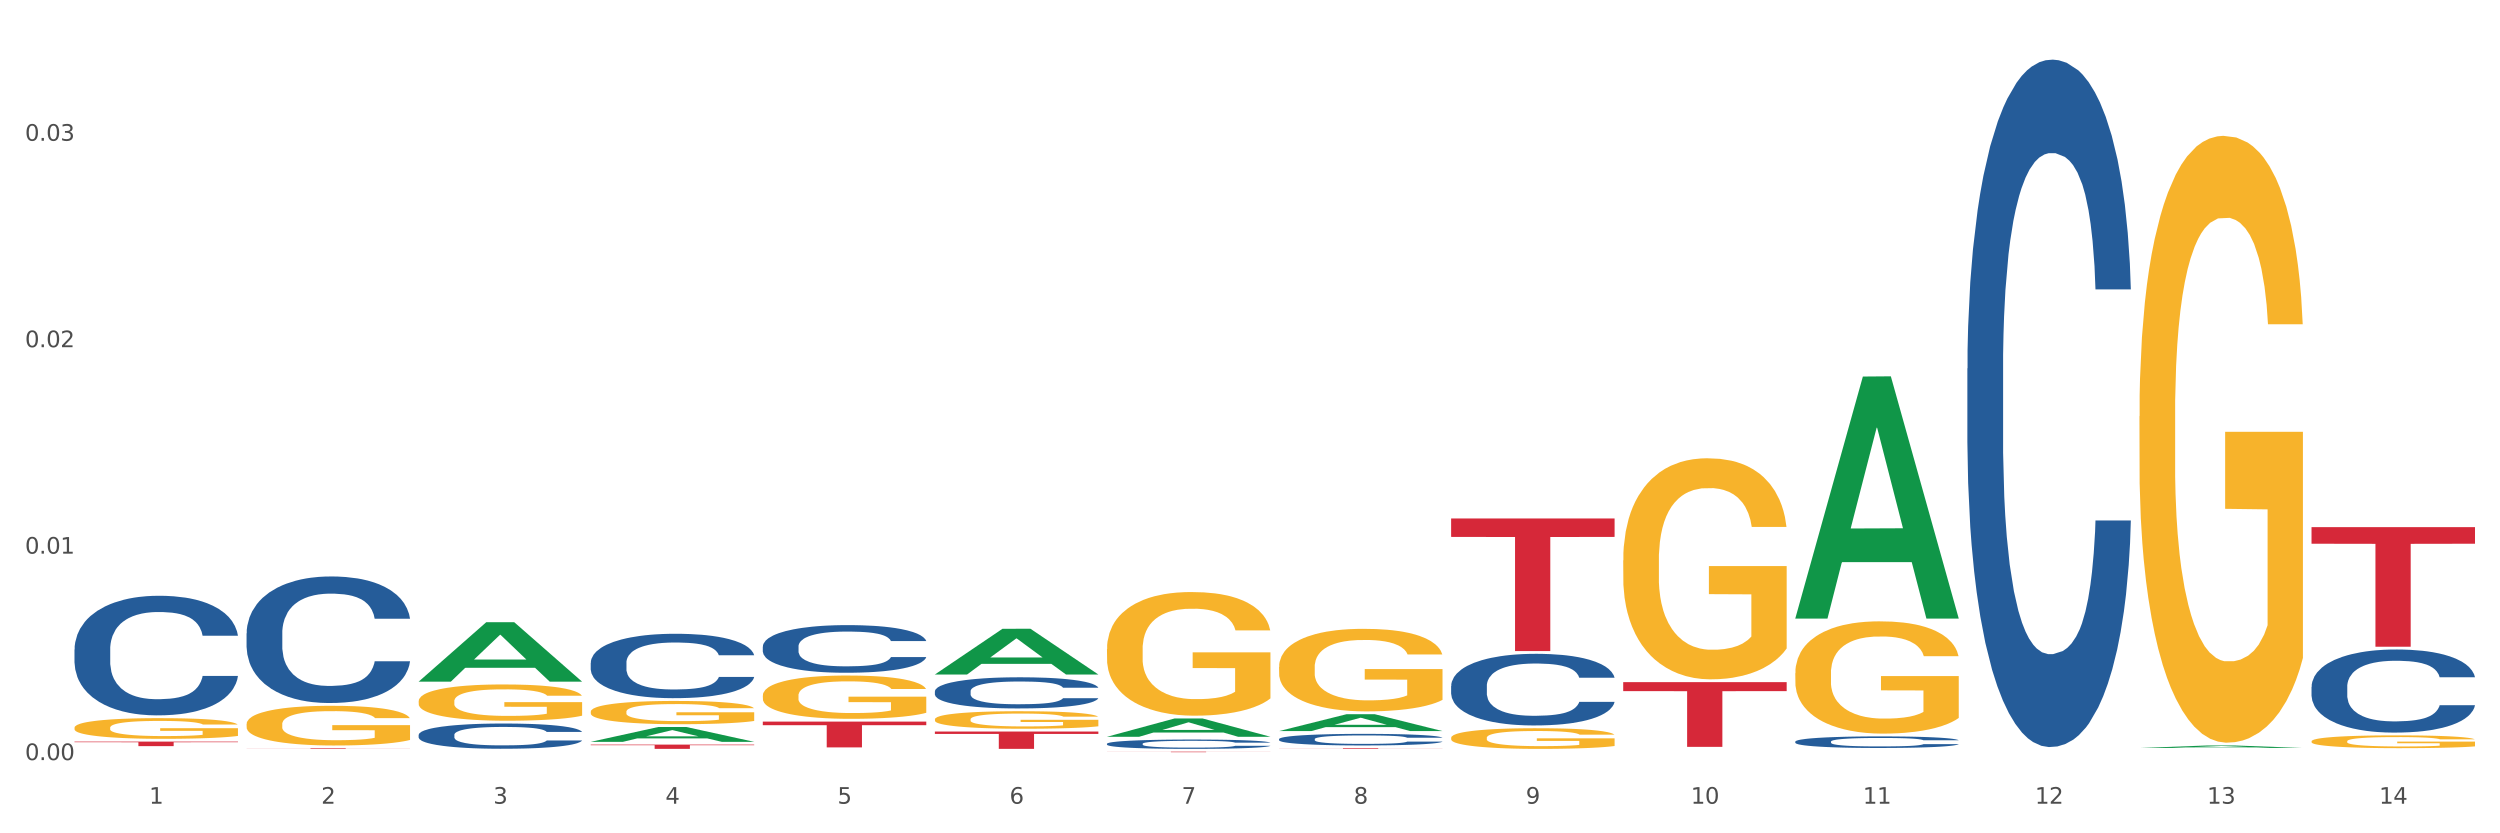 <?xml version="1.0" encoding="utf-8" standalone="no"?>
<!DOCTYPE svg PUBLIC "-//W3C//DTD SVG 1.1//EN"
  "http://www.w3.org/Graphics/SVG/1.1/DTD/svg11.dtd">
<svg xmlns:xlink="http://www.w3.org/1999/xlink" width="1080pt" height="360pt" viewBox="0 0 1080 360" xmlns="http://www.w3.org/2000/svg" version="1.1">
 <rect x="0" y="0" width="1080" height="360" fill="#333333" stroke="none"/>
 <defs>
  <style type="text/css">*{stroke-linejoin: round; stroke-linecap: butt}</style>
 </defs>
 <g id="figure_1">
  <g id="patch_1">
   <path d="M 0 360 
L 1080 360 
L 1080 0 
L 0 0 
z
" style="fill: #ffffff; stroke: #ffffff; stroke-linejoin: miter"/>
  </g>
  <g id="axes_1">
   <g id="matplotlib.axis_1">
    <g id="xtick_1">
     <g id="text_1">
      <!-- 1 -->
      <g style="fill: #4d4d4d" transform="translate(64.432 347.204) scale(0.096 -0.096)">
       <defs>
        <path id="DejaVuSans-31" d="M 794 531 
L 1825 531 
L 1825 4091 
L 703 3866 
L 703 4441 
L 1819 4666 
L 2450 4666 
L 2450 531 
L 3481 531 
L 3481 0 
L 794 0 
L 794 531 
z
" transform="scale(0.016)"/>
       </defs>
       <use xlink:href="#DejaVuSans-31"/>
      </g>
     </g>
    </g>
    <g id="xtick_2">
     <g id="text_2">
      <!-- 2 -->
      <g style="fill: #4d4d4d" transform="translate(138.771 347.204) scale(0.096 -0.096)">
       <defs>
        <path id="DejaVuSans-32" d="M 1228 531 
L 3431 531 
L 3431 0 
L 469 0 
L 469 531 
Q 828 903 1448 1529 
Q 2069 2156 2228 2338 
Q 2531 2678 2651 2914 
Q 2772 3150 2772 3378 
Q 2772 3750 2511 3984 
Q 2250 4219 1831 4219 
Q 1534 4219 1204 4116 
Q 875 4013 500 3803 
L 500 4441 
Q 881 4594 1212 4672 
Q 1544 4750 1819 4750 
Q 2544 4750 2975 4387 
Q 3406 4025 3406 3419 
Q 3406 3131 3298 2873 
Q 3191 2616 2906 2266 
Q 2828 2175 2409 1742 
Q 1991 1309 1228 531 
z
" transform="scale(0.016)"/>
       </defs>
       <use xlink:href="#DejaVuSans-32"/>
      </g>
     </g>
    </g>
    <g id="xtick_3">
     <g id="text_3">
      <!-- 3 -->
      <g style="fill: #4d4d4d" transform="translate(213.109 347.204) scale(0.096 -0.096)">
       <defs>
        <path id="DejaVuSans-33" d="M 2597 2516 
Q 3050 2419 3304 2112 
Q 3559 1806 3559 1356 
Q 3559 666 3084 287 
Q 2609 -91 1734 -91 
Q 1441 -91 1130 -33 
Q 819 25 488 141 
L 488 750 
Q 750 597 1062 519 
Q 1375 441 1716 441 
Q 2309 441 2620 675 
Q 2931 909 2931 1356 
Q 2931 1769 2642 2001 
Q 2353 2234 1838 2234 
L 1294 2234 
L 1294 2753 
L 1863 2753 
Q 2328 2753 2575 2939 
Q 2822 3125 2822 3475 
Q 2822 3834 2567 4026 
Q 2313 4219 1838 4219 
Q 1578 4219 1281 4162 
Q 984 4106 628 3988 
L 628 4550 
Q 988 4650 1302 4700 
Q 1616 4750 1894 4750 
Q 2613 4750 3031 4423 
Q 3450 4097 3450 3541 
Q 3450 3153 3228 2886 
Q 3006 2619 2597 2516 
z
" transform="scale(0.016)"/>
       </defs>
       <use xlink:href="#DejaVuSans-33"/>
      </g>
     </g>
    </g>
    <g id="xtick_4">
     <g id="text_4">
      <!-- 4 -->
      <g style="fill: #4d4d4d" transform="translate(287.448 347.204) scale(0.096 -0.096)">
       <defs>
        <path id="DejaVuSans-34" d="M 2419 4116 
L 825 1625 
L 2419 1625 
L 2419 4116 
z
M 2253 4666 
L 3047 4666 
L 3047 1625 
L 3713 1625 
L 3713 1100 
L 3047 1100 
L 3047 0 
L 2419 0 
L 2419 1100 
L 313 1100 
L 313 1709 
L 2253 4666 
z
" transform="scale(0.016)"/>
       </defs>
       <use xlink:href="#DejaVuSans-34"/>
      </g>
     </g>
    </g>
    <g id="xtick_5">
     <g id="text_5">
      <!-- 5 -->
      <g style="fill: #4d4d4d" transform="translate(361.787 347.204) scale(0.096 -0.096)">
       <defs>
        <path id="DejaVuSans-35" d="M 691 4666 
L 3169 4666 
L 3169 4134 
L 1269 4134 
L 1269 2991 
Q 1406 3038 1543 3061 
Q 1681 3084 1819 3084 
Q 2600 3084 3056 2656 
Q 3513 2228 3513 1497 
Q 3513 744 3044 326 
Q 2575 -91 1722 -91 
Q 1428 -91 1123 -41 
Q 819 9 494 109 
L 494 744 
Q 775 591 1075 516 
Q 1375 441 1709 441 
Q 2250 441 2565 725 
Q 2881 1009 2881 1497 
Q 2881 1984 2565 2268 
Q 2250 2553 1709 2553 
Q 1456 2553 1204 2497 
Q 953 2441 691 2322 
L 691 4666 
z
" transform="scale(0.016)"/>
       </defs>
       <use xlink:href="#DejaVuSans-35"/>
      </g>
     </g>
    </g>
    <g id="xtick_6">
     <g id="text_6">
      <!-- 6 -->
      <g style="fill: #4d4d4d" transform="translate(436.125 347.204) scale(0.096 -0.096)">
       <defs>
        <path id="DejaVuSans-36" d="M 2113 2584 
Q 1688 2584 1439 2293 
Q 1191 2003 1191 1497 
Q 1191 994 1439 701 
Q 1688 409 2113 409 
Q 2538 409 2786 701 
Q 3034 994 3034 1497 
Q 3034 2003 2786 2293 
Q 2538 2584 2113 2584 
z
M 3366 4563 
L 3366 3988 
Q 3128 4100 2886 4159 
Q 2644 4219 2406 4219 
Q 1781 4219 1451 3797 
Q 1122 3375 1075 2522 
Q 1259 2794 1537 2939 
Q 1816 3084 2150 3084 
Q 2853 3084 3261 2657 
Q 3669 2231 3669 1497 
Q 3669 778 3244 343 
Q 2819 -91 2113 -91 
Q 1303 -91 875 529 
Q 447 1150 447 2328 
Q 447 3434 972 4092 
Q 1497 4750 2381 4750 
Q 2619 4750 2861 4703 
Q 3103 4656 3366 4563 
z
" transform="scale(0.016)"/>
       </defs>
       <use xlink:href="#DejaVuSans-36"/>
      </g>
     </g>
    </g>
    <g id="xtick_7">
     <g id="text_7">
      <!-- 7 -->
      <g style="fill: #4d4d4d" transform="translate(510.464 347.204) scale(0.096 -0.096)">
       <defs>
        <path id="DejaVuSans-37" d="M 525 4666 
L 3525 4666 
L 3525 4397 
L 1831 0 
L 1172 0 
L 2766 4134 
L 525 4134 
L 525 4666 
z
" transform="scale(0.016)"/>
       </defs>
       <use xlink:href="#DejaVuSans-37"/>
      </g>
     </g>
    </g>
    <g id="xtick_8">
     <g id="text_8">
      <!-- 8 -->
      <g style="fill: #4d4d4d" transform="translate(584.803 347.204) scale(0.096 -0.096)">
       <defs>
        <path id="DejaVuSans-38" d="M 2034 2216 
Q 1584 2216 1326 1975 
Q 1069 1734 1069 1313 
Q 1069 891 1326 650 
Q 1584 409 2034 409 
Q 2484 409 2743 651 
Q 3003 894 3003 1313 
Q 3003 1734 2745 1975 
Q 2488 2216 2034 2216 
z
M 1403 2484 
Q 997 2584 770 2862 
Q 544 3141 544 3541 
Q 544 4100 942 4425 
Q 1341 4750 2034 4750 
Q 2731 4750 3128 4425 
Q 3525 4100 3525 3541 
Q 3525 3141 3298 2862 
Q 3072 2584 2669 2484 
Q 3125 2378 3379 2068 
Q 3634 1759 3634 1313 
Q 3634 634 3220 271 
Q 2806 -91 2034 -91 
Q 1263 -91 848 271 
Q 434 634 434 1313 
Q 434 1759 690 2068 
Q 947 2378 1403 2484 
z
M 1172 3481 
Q 1172 3119 1398 2916 
Q 1625 2713 2034 2713 
Q 2441 2713 2670 2916 
Q 2900 3119 2900 3481 
Q 2900 3844 2670 4047 
Q 2441 4250 2034 4250 
Q 1625 4250 1398 4047 
Q 1172 3844 1172 3481 
z
" transform="scale(0.016)"/>
       </defs>
       <use xlink:href="#DejaVuSans-38"/>
      </g>
     </g>
    </g>
    <g id="xtick_9">
     <g id="text_9">
      <!-- 9 -->
      <g style="fill: #4d4d4d" transform="translate(659.142 347.204) scale(0.096 -0.096)">
       <defs>
        <path id="DejaVuSans-39" d="M 703 97 
L 703 672 
Q 941 559 1184 500 
Q 1428 441 1663 441 
Q 2288 441 2617 861 
Q 2947 1281 2994 2138 
Q 2813 1869 2534 1725 
Q 2256 1581 1919 1581 
Q 1219 1581 811 2004 
Q 403 2428 403 3163 
Q 403 3881 828 4315 
Q 1253 4750 1959 4750 
Q 2769 4750 3195 4129 
Q 3622 3509 3622 2328 
Q 3622 1225 3098 567 
Q 2575 -91 1691 -91 
Q 1453 -91 1209 -44 
Q 966 3 703 97 
z
M 1959 2075 
Q 2384 2075 2632 2365 
Q 2881 2656 2881 3163 
Q 2881 3666 2632 3958 
Q 2384 4250 1959 4250 
Q 1534 4250 1286 3958 
Q 1038 3666 1038 3163 
Q 1038 2656 1286 2365 
Q 1534 2075 1959 2075 
z
" transform="scale(0.016)"/>
       </defs>
       <use xlink:href="#DejaVuSans-39"/>
      </g>
     </g>
    </g>
    <g id="xtick_10">
     <g id="text_10">
      <!-- 10 -->
      <g style="fill: #4d4d4d" transform="translate(730.426 347.204) scale(0.096 -0.096)">
       <defs>
        <path id="DejaVuSans-30" d="M 2034 4250 
Q 1547 4250 1301 3770 
Q 1056 3291 1056 2328 
Q 1056 1369 1301 889 
Q 1547 409 2034 409 
Q 2525 409 2770 889 
Q 3016 1369 3016 2328 
Q 3016 3291 2770 3770 
Q 2525 4250 2034 4250 
z
M 2034 4750 
Q 2819 4750 3233 4129 
Q 3647 3509 3647 2328 
Q 3647 1150 3233 529 
Q 2819 -91 2034 -91 
Q 1250 -91 836 529 
Q 422 1150 422 2328 
Q 422 3509 836 4129 
Q 1250 4750 2034 4750 
z
" transform="scale(0.016)"/>
       </defs>
       <use xlink:href="#DejaVuSans-31"/>
       <use xlink:href="#DejaVuSans-30" transform="translate(63.623 0)"/>
      </g>
     </g>
    </g>
    <g id="xtick_11">
     <g id="text_11">
      <!-- 11 -->
      <g style="fill: #4d4d4d" transform="translate(804.765 347.204) scale(0.096 -0.096)">
       <use xlink:href="#DejaVuSans-31"/>
       <use xlink:href="#DejaVuSans-31" transform="translate(63.623 0)"/>
      </g>
     </g>
    </g>
    <g id="xtick_12">
     <g id="text_12">
      <!-- 12 -->
      <g style="fill: #4d4d4d" transform="translate(879.104 347.204) scale(0.096 -0.096)">
       <use xlink:href="#DejaVuSans-31"/>
       <use xlink:href="#DejaVuSans-32" transform="translate(63.623 0)"/>
      </g>
     </g>
    </g>
    <g id="xtick_13">
     <g id="text_13">
      <!-- 13 -->
      <g style="fill: #4d4d4d" transform="translate(953.442 347.204) scale(0.096 -0.096)">
       <use xlink:href="#DejaVuSans-31"/>
       <use xlink:href="#DejaVuSans-33" transform="translate(63.623 0)"/>
      </g>
     </g>
    </g>
    <g id="xtick_14">
     <g id="text_14">
      <!-- 14 -->
      <g style="fill: #4d4d4d" transform="translate(1027.781 347.204) scale(0.096 -0.096)">
       <use xlink:href="#DejaVuSans-31"/>
       <use xlink:href="#DejaVuSans-34" transform="translate(63.623 0)"/>
      </g>
     </g>
    </g>
    <g id="xtick_15"/>
    <g id="xtick_16"/>
    <g id="xtick_17"/>
    <g id="xtick_18"/>
    <g id="xtick_19"/>
    <g id="xtick_20"/>
    <g id="xtick_21"/>
    <g id="xtick_22"/>
    <g id="xtick_23"/>
    <g id="xtick_24"/>
    <g id="xtick_25"/>
    <g id="xtick_26"/>
    <g id="xtick_27"/>
   </g>
   <g id="matplotlib.axis_2">
    <g id="ytick_1">
     <g id="text_15">
      <!-- 0.00 -->
      <g style="fill: #4d4d4d" transform="translate(10.8 328.365) scale(0.096 -0.096)">
       <defs>
        <path id="DejaVuSans-2e" d="M 684 794 
L 1344 794 
L 1344 0 
L 684 0 
L 684 794 
z
" transform="scale(0.016)"/>
       </defs>
       <use xlink:href="#DejaVuSans-30"/>
       <use xlink:href="#DejaVuSans-2e" transform="translate(63.623 0)"/>
       <use xlink:href="#DejaVuSans-30" transform="translate(95.41 0)"/>
       <use xlink:href="#DejaVuSans-30" transform="translate(159.033 0)"/>
      </g>
     </g>
    </g>
    <g id="ytick_2">
     <g id="text_16">
      <!-- 0.01 -->
      <g style="fill: #4d4d4d" transform="translate(10.8 239.179) scale(0.096 -0.096)">
       <use xlink:href="#DejaVuSans-30"/>
       <use xlink:href="#DejaVuSans-2e" transform="translate(63.623 0)"/>
       <use xlink:href="#DejaVuSans-30" transform="translate(95.41 0)"/>
       <use xlink:href="#DejaVuSans-31" transform="translate(159.033 0)"/>
      </g>
     </g>
    </g>
    <g id="ytick_3">
     <g id="text_17">
      <!-- 0.02 -->
      <g style="fill: #4d4d4d" transform="translate(10.8 149.993) scale(0.096 -0.096)">
       <use xlink:href="#DejaVuSans-30"/>
       <use xlink:href="#DejaVuSans-2e" transform="translate(63.623 0)"/>
       <use xlink:href="#DejaVuSans-30" transform="translate(95.41 0)"/>
       <use xlink:href="#DejaVuSans-32" transform="translate(159.033 0)"/>
      </g>
     </g>
    </g>
    <g id="ytick_4">
     <g id="text_18">
      <!-- 0.03 -->
      <g style="fill: #4d4d4d" transform="translate(10.8 60.807) scale(0.096 -0.096)">
       <use xlink:href="#DejaVuSans-30"/>
       <use xlink:href="#DejaVuSans-2e" transform="translate(63.623 0)"/>
       <use xlink:href="#DejaVuSans-30" transform="translate(95.41 0)"/>
       <use xlink:href="#DejaVuSans-33" transform="translate(159.033 0)"/>
      </g>
     </g>
    </g>
    <g id="ytick_5"/>
    <g id="ytick_6"/>
    <g id="ytick_7"/>
    <g id="ytick_8"/>
   </g>
   <g id="PolyCollection_1">
    <path d="M 180.852 294.44 
L 180.925 294.416 
L 210.048 268.803 
L 222.133 268.779 
L 251.474 294.488 
L 237.495 294.488 
L 231.161 288.501 
L 201.092 288.501 
L 200.874 288.598 
L 194.758 294.488 
L 180.852 294.488 
L 180.852 294.44 
L 204.878 284.928 
L 227.375 284.904 
L 216.236 274.258 
L 216.09 274.21 
L 215.945 274.283 
L 204.806 284.904 
L 204.878 284.928 
L 180.852 294.44 
z
" clip-path="url(#p938d102119)" style="fill: #109648"/>
    <path d="M 255.191 307.455 
L 255.275 307.446 
L 255.275 307.115 
L 255.441 306.831 
L 256.275 306.142 
L 257.526 305.572 
L 258.443 305.269 
L 259.36 305.021 
L 260.444 304.773 
L 261.778 304.516 
L 264.196 304.14 
L 265.697 303.947 
L 267.531 303.745 
L 270.866 303.451 
L 273.284 303.286 
L 275.786 303.148 
L 279.871 302.982 
L 282.539 302.909 
L 285.374 302.854 
L 288.793 302.817 
L 291.377 302.808 
L 297.047 302.836 
L 301.883 302.918 
L 304.218 302.982 
L 307.219 303.093 
L 308.804 303.166 
L 311.388 303.313 
L 314.057 303.506 
L 315.891 303.671 
L 318.642 303.984 
L 320.727 304.296 
L 322.645 304.681 
L 323.645 304.948 
L 324.395 305.196 
L 325.062 305.481 
L 325.73 305.931 
L 310.721 305.931 
L 310.138 305.609 
L 309.221 305.306 
L 307.886 305.012 
L 306.719 304.828 
L 304.718 304.599 
L 302.884 304.452 
L 300.966 304.342 
L 298.631 304.25 
L 296.797 304.204 
L 294.212 304.167 
L 289.126 304.176 
L 285.708 304.25 
L 283.373 304.342 
L 281.872 304.424 
L 280.538 304.516 
L 279.037 304.645 
L 277.286 304.838 
L 276.036 305.012 
L 274.785 305.233 
L 273.785 305.453 
L 272.867 305.71 
L 272.117 305.986 
L 271.533 306.27 
L 271.033 306.619 
L 270.616 307.198 
L 270.616 308.456 
L 270.783 308.741 
L 271.2 309.117 
L 271.7 309.402 
L 272.534 309.742 
L 273.284 309.971 
L 274.702 310.302 
L 276.286 310.578 
L 277.537 310.752 
L 278.787 310.899 
L 280.955 311.101 
L 283.373 311.266 
L 285.458 311.367 
L 288.292 311.459 
L 290.21 311.496 
L 291.878 311.514 
L 295.963 311.514 
L 298.882 311.487 
L 302.133 311.423 
L 304.635 311.34 
L 306.719 311.239 
L 309.054 311.074 
L 310.555 310.917 
L 310.555 308.998 
L 292.211 308.989 
L 292.211 307.712 
L 325.813 307.712 
L 325.813 311.459 
L 324.395 311.652 
L 322.811 311.827 
L 321.144 311.983 
L 318.642 312.176 
L 315.641 312.359 
L 312.973 312.488 
L 310.138 312.598 
L 306.803 312.699 
L 302.467 312.791 
L 299.799 312.828 
L 296.464 312.855 
L 292.545 312.864 
L 289.126 312.846 
L 285.791 312.8 
L 282.289 312.717 
L 278.871 312.598 
L 276.286 312.479 
L 273.701 312.332 
L 270.95 312.139 
L 268.782 311.955 
L 267.114 311.79 
L 265.28 311.579 
L 263.279 311.303 
L 261.778 311.055 
L 260.444 310.798 
L 259.027 310.467 
L 258.026 310.183 
L 257.025 309.825 
L 256.442 309.558 
L 255.775 309.145 
L 255.275 308.566 
L 255.191 307.455 
z
" clip-path="url(#p938d102119)" style="fill: #f7b32b"/>
    <path d="M 180.852 302.93 
L 180.936 302.915 
L 180.936 302.4 
L 181.103 301.956 
L 181.936 300.882 
L 183.187 299.994 
L 184.104 299.522 
L 185.021 299.135 
L 186.105 298.748 
L 187.439 298.347 
L 189.857 297.76 
L 191.358 297.46 
L 193.192 297.144 
L 196.528 296.686 
L 198.946 296.428 
L 201.447 296.214 
L 205.533 295.956 
L 208.201 295.841 
L 211.036 295.755 
L 214.454 295.698 
L 217.039 295.684 
L 222.709 295.727 
L 227.545 295.856 
L 229.879 295.956 
L 232.881 296.128 
L 234.465 296.242 
L 237.05 296.471 
L 239.718 296.772 
L 241.552 297.03 
L 244.304 297.517 
L 246.388 298.004 
L 248.306 298.605 
L 249.306 299.02 
L 250.057 299.407 
L 250.724 299.851 
L 251.391 300.553 
L 236.383 300.553 
L 235.799 300.051 
L 234.882 299.579 
L 233.548 299.121 
L 232.38 298.834 
L 230.379 298.476 
L 228.545 298.247 
L 226.627 298.075 
L 224.293 297.932 
L 222.458 297.86 
L 219.874 297.803 
L 214.788 297.818 
L 211.369 297.932 
L 209.034 298.075 
L 207.534 298.204 
L 206.2 298.347 
L 204.699 298.548 
L 202.948 298.849 
L 201.697 299.121 
L 200.446 299.464 
L 199.446 299.808 
L 198.529 300.209 
L 197.778 300.639 
L 197.195 301.082 
L 196.694 301.627 
L 196.277 302.529 
L 196.277 304.491 
L 196.444 304.934 
L 196.861 305.522 
L 197.361 305.966 
L 198.195 306.495 
L 198.946 306.853 
L 200.363 307.369 
L 201.947 307.798 
L 203.198 308.071 
L 204.449 308.3 
L 206.616 308.615 
L 209.034 308.872 
L 211.119 309.03 
L 213.954 309.173 
L 215.871 309.23 
L 217.539 309.259 
L 221.625 309.259 
L 224.543 309.216 
L 227.795 309.116 
L 230.296 308.987 
L 232.38 308.83 
L 234.715 308.572 
L 236.216 308.328 
L 236.216 305.335 
L 217.873 305.321 
L 217.873 303.331 
L 251.474 303.331 
L 251.474 309.173 
L 250.057 309.474 
L 248.473 309.746 
L 246.805 309.989 
L 244.304 310.29 
L 241.302 310.577 
L 238.634 310.777 
L 235.799 310.949 
L 232.464 311.106 
L 228.128 311.25 
L 225.46 311.307 
L 222.125 311.35 
L 218.206 311.364 
L 214.788 311.335 
L 211.452 311.264 
L 207.951 311.135 
L 204.532 310.949 
L 201.947 310.763 
L 199.362 310.534 
L 196.611 310.233 
L 194.443 309.946 
L 192.776 309.689 
L 190.941 309.359 
L 188.94 308.93 
L 187.439 308.543 
L 186.105 308.142 
L 184.688 307.627 
L 183.687 307.183 
L 182.687 306.624 
L 182.103 306.209 
L 181.436 305.565 
L 180.936 304.662 
L 180.852 302.93 
z
" clip-path="url(#p938d102119)" style="fill: #f7b32b"/>
    <path d="M 106.514 312.831 
L 106.597 312.815 
L 106.597 312.251 
L 106.764 311.766 
L 107.598 310.591 
L 108.848 309.619 
L 109.765 309.102 
L 110.683 308.679 
L 111.767 308.256 
L 113.101 307.817 
L 115.519 307.175 
L 117.019 306.846 
L 118.854 306.501 
L 122.189 306 
L 124.607 305.718 
L 127.108 305.483 
L 131.194 305.201 
L 133.862 305.075 
L 136.697 304.981 
L 140.115 304.919 
L 142.7 304.903 
L 148.37 304.95 
L 153.206 305.091 
L 155.54 305.201 
L 158.542 305.389 
L 160.126 305.514 
L 162.711 305.765 
L 165.379 306.094 
L 167.213 306.376 
L 169.965 306.908 
L 172.049 307.441 
L 173.967 308.099 
L 174.968 308.554 
L 175.718 308.977 
L 176.385 309.462 
L 177.052 310.23 
L 162.044 310.23 
L 161.46 309.682 
L 160.543 309.165 
L 159.209 308.663 
L 158.042 308.35 
L 156.041 307.958 
L 154.206 307.708 
L 152.289 307.52 
L 149.954 307.363 
L 148.12 307.285 
L 145.535 307.222 
L 140.449 307.238 
L 137.03 307.363 
L 134.696 307.52 
L 133.195 307.661 
L 131.861 307.817 
L 130.36 308.037 
L 128.609 308.366 
L 127.358 308.663 
L 126.108 309.039 
L 125.107 309.415 
L 124.19 309.854 
L 123.44 310.324 
L 122.856 310.81 
L 122.356 311.405 
L 121.939 312.392 
L 121.939 314.539 
L 122.106 315.025 
L 122.522 315.667 
L 123.023 316.153 
L 123.856 316.733 
L 124.607 317.124 
L 126.024 317.688 
L 127.609 318.158 
L 128.859 318.456 
L 130.11 318.707 
L 132.278 319.051 
L 134.696 319.333 
L 136.78 319.506 
L 139.615 319.663 
L 141.533 319.725 
L 143.2 319.757 
L 147.286 319.757 
L 150.204 319.71 
L 153.456 319.6 
L 155.957 319.459 
L 158.042 319.286 
L 160.376 319.004 
L 161.877 318.738 
L 161.877 315.463 
L 143.534 315.448 
L 143.534 313.27 
L 177.135 313.27 
L 177.135 319.663 
L 175.718 319.992 
L 174.134 320.289 
L 172.466 320.556 
L 169.965 320.885 
L 166.963 321.198 
L 164.295 321.417 
L 161.46 321.605 
L 158.125 321.778 
L 153.789 321.934 
L 151.121 321.997 
L 147.786 322.044 
L 143.867 322.06 
L 140.449 322.028 
L 137.114 321.95 
L 133.612 321.809 
L 130.193 321.605 
L 127.609 321.402 
L 125.024 321.151 
L 122.272 320.822 
L 120.104 320.509 
L 118.437 320.227 
L 116.603 319.866 
L 114.601 319.396 
L 113.101 318.973 
L 111.767 318.534 
L 110.349 317.97 
L 109.349 317.485 
L 108.348 316.874 
L 107.764 316.419 
L 107.097 315.714 
L 106.597 314.727 
L 106.514 312.831 
z
" clip-path="url(#p938d102119)" style="fill: #f7b32b"/>
    <path d="M 32.175 314.367 
L 32.258 314.359 
L 32.258 314.065 
L 32.425 313.812 
L 33.259 313.2 
L 34.51 312.694 
L 35.427 312.425 
L 36.344 312.204 
L 37.428 311.984 
L 38.762 311.756 
L 41.18 311.421 
L 42.681 311.25 
L 44.515 311.07 
L 47.85 310.809 
L 50.268 310.662 
L 52.77 310.54 
L 56.855 310.393 
L 59.523 310.328 
L 62.358 310.279 
L 65.777 310.246 
L 68.361 310.238 
L 74.031 310.262 
L 78.867 310.336 
L 81.202 310.393 
L 84.203 310.491 
L 85.788 310.556 
L 88.372 310.687 
L 91.04 310.858 
L 92.875 311.005 
L 95.626 311.282 
L 97.711 311.56 
L 99.628 311.903 
L 100.629 312.139 
L 101.379 312.36 
L 102.046 312.613 
L 102.713 313.012 
L 87.705 313.012 
L 87.122 312.727 
L 86.204 312.457 
L 84.87 312.196 
L 83.703 312.033 
L 81.702 311.829 
L 79.868 311.699 
L 77.95 311.601 
L 75.615 311.519 
L 73.781 311.478 
L 71.196 311.446 
L 66.11 311.454 
L 62.692 311.519 
L 60.357 311.601 
L 58.856 311.674 
L 57.522 311.756 
L 56.021 311.87 
L 54.27 312.041 
L 53.02 312.196 
L 51.769 312.392 
L 50.768 312.588 
L 49.851 312.817 
L 49.101 313.061 
L 48.517 313.314 
L 48.017 313.624 
L 47.6 314.139 
L 47.6 315.257 
L 47.767 315.509 
L 48.184 315.844 
L 48.684 316.097 
L 49.518 316.399 
L 50.268 316.603 
L 51.686 316.897 
L 53.27 317.142 
L 54.52 317.297 
L 55.771 317.427 
L 57.939 317.607 
L 60.357 317.754 
L 62.441 317.843 
L 65.276 317.925 
L 67.194 317.958 
L 68.862 317.974 
L 72.947 317.974 
L 75.865 317.95 
L 79.117 317.892 
L 81.619 317.819 
L 83.703 317.729 
L 86.038 317.582 
L 87.538 317.444 
L 87.538 315.738 
L 69.195 315.73 
L 69.195 314.596 
L 102.797 314.596 
L 102.797 317.925 
L 101.379 318.096 
L 99.795 318.251 
L 98.128 318.39 
L 95.626 318.562 
L 92.625 318.725 
L 89.956 318.839 
L 87.122 318.937 
L 83.786 319.027 
L 79.451 319.108 
L 76.783 319.141 
L 73.447 319.165 
L 69.529 319.174 
L 66.11 319.157 
L 62.775 319.116 
L 59.273 319.043 
L 55.855 318.937 
L 53.27 318.831 
L 50.685 318.7 
L 47.934 318.529 
L 45.766 318.366 
L 44.098 318.219 
L 42.264 318.031 
L 40.263 317.786 
L 38.762 317.566 
L 37.428 317.337 
L 36.01 317.044 
L 35.01 316.791 
L 34.009 316.472 
L 33.426 316.236 
L 32.759 315.869 
L 32.258 315.354 
L 32.175 314.367 
z
" clip-path="url(#p938d102119)" style="fill: #f7b32b"/>
    <path d="M 998.578 296.712 
L 998.662 296.679 
L 998.662 295.761 
L 998.912 294.515 
L 999.83 292.22 
L 1000.999 290.482 
L 1003.003 288.449 
L 1004.088 287.597 
L 1005.507 286.646 
L 1008.429 285.105 
L 1011.768 283.793 
L 1014.105 283.072 
L 1015.858 282.613 
L 1019.781 281.793 
L 1022.035 281.432 
L 1024.373 281.137 
L 1026.376 280.94 
L 1029.715 280.711 
L 1032.387 280.613 
L 1035.475 280.58 
L 1038.063 280.613 
L 1041.486 280.744 
L 1046.494 281.137 
L 1048.414 281.367 
L 1051.002 281.76 
L 1053.673 282.285 
L 1055.844 282.809 
L 1058.348 283.564 
L 1060.936 284.547 
L 1063.44 285.793 
L 1065.193 286.941 
L 1066.612 288.154 
L 1067.864 289.63 
L 1068.783 291.236 
L 1069.2 292.581 
L 1053.924 292.581 
L 1053.506 291.367 
L 1052.671 290.056 
L 1051.837 289.171 
L 1050.918 288.449 
L 1049.499 287.629 
L 1048.247 287.105 
L 1046.16 286.482 
L 1044.24 286.088 
L 1042.654 285.859 
L 1040.734 285.662 
L 1036.644 285.465 
L 1033.722 285.465 
L 1031.886 285.531 
L 1029.632 285.695 
L 1027.712 285.924 
L 1025.458 286.318 
L 1023.705 286.744 
L 1021.952 287.302 
L 1020.95 287.695 
L 1019.448 288.416 
L 1018.446 289.007 
L 1017.11 290.023 
L 1016.359 290.744 
L 1015.023 292.613 
L 1014.439 293.991 
L 1014.188 294.942 
L 1014.022 295.991 
L 1014.022 301.106 
L 1014.522 303.401 
L 1014.94 304.385 
L 1015.608 305.5 
L 1016.86 306.942 
L 1018.696 308.352 
L 1020.616 309.369 
L 1022.202 309.992 
L 1023.705 310.451 
L 1025.207 310.811 
L 1027.044 311.139 
L 1028.547 311.336 
L 1030.8 311.533 
L 1033.472 311.631 
L 1035.559 311.631 
L 1039.816 311.467 
L 1041.736 311.303 
L 1043.572 311.074 
L 1045.576 310.713 
L 1047.162 310.32 
L 1048.08 310.025 
L 1049.583 309.402 
L 1050.752 308.746 
L 1051.753 307.992 
L 1052.421 307.336 
L 1053.172 306.352 
L 1053.757 305.237 
L 1053.924 304.647 
L 1069.2 304.647 
L 1068.866 305.828 
L 1068.282 306.975 
L 1067.113 308.516 
L 1066.195 309.402 
L 1064.776 310.484 
L 1063.273 311.402 
L 1061.186 312.418 
L 1059.266 313.172 
L 1057.263 313.828 
L 1055.092 314.418 
L 1051.169 315.238 
L 1049.75 315.468 
L 1046.745 315.861 
L 1044.407 316.091 
L 1040.985 316.32 
L 1037.479 316.451 
L 1033.806 316.484 
L 1030.55 316.418 
L 1026.96 316.222 
L 1024.707 316.025 
L 1022.202 315.73 
L 1019.281 315.271 
L 1016.526 314.713 
L 1013.938 314.058 
L 1011.517 313.303 
L 1009.263 312.451 
L 1006.342 311.041 
L 1004.171 309.664 
L 1002.585 308.385 
L 1001.5 307.303 
L 1000.415 305.926 
L 999.83 304.975 
L 998.912 302.68 
L 998.578 300.548 
L 998.578 296.712 
z
" clip-path="url(#p938d102119)" style="fill: #255c99"/>
    <path d="M 849.901 159.196 
L 849.984 158.924 
L 849.984 151.33 
L 850.235 141.024 
L 851.153 122.04 
L 852.322 107.665 
L 854.325 90.85 
L 855.41 83.799 
L 856.829 75.934 
L 859.751 63.187 
L 863.09 52.338 
L 865.428 46.372 
L 867.181 42.575 
L 871.104 35.794 
L 873.358 32.811 
L 875.695 30.37 
L 877.699 28.743 
L 881.038 26.844 
L 883.709 26.031 
L 886.798 25.759 
L 889.386 26.031 
L 892.808 27.116 
L 897.817 30.37 
L 899.737 32.269 
L 902.325 35.523 
L 904.996 39.863 
L 907.166 44.202 
L 909.671 50.44 
L 912.258 58.576 
L 914.763 68.882 
L 916.516 78.375 
L 917.935 88.409 
L 919.187 100.614 
L 920.105 113.903 
L 920.523 125.023 
L 905.246 125.023 
L 904.829 114.988 
L 903.994 104.14 
L 903.159 96.817 
L 902.241 90.85 
L 900.822 84.07 
L 899.57 79.731 
L 897.483 74.578 
L 895.563 71.323 
L 893.977 69.425 
L 892.057 67.797 
L 887.966 66.17 
L 885.045 66.17 
L 883.208 66.712 
L 880.954 68.069 
L 879.034 69.967 
L 876.78 73.222 
L 875.027 76.747 
L 873.274 81.358 
L 872.273 84.612 
L 870.77 90.579 
L 869.768 95.461 
L 868.433 103.868 
L 867.681 109.835 
L 866.346 125.294 
L 865.761 136.685 
L 865.511 144.55 
L 865.344 153.229 
L 865.344 195.538 
L 865.845 214.523 
L 866.262 222.659 
L 866.93 231.88 
L 868.182 243.814 
L 870.019 255.476 
L 871.939 263.883 
L 873.525 269.036 
L 875.027 272.833 
L 876.53 275.817 
L 878.367 278.529 
L 879.869 280.156 
L 882.123 281.783 
L 884.794 282.597 
L 886.881 282.597 
L 891.139 281.241 
L 893.059 279.885 
L 894.895 277.986 
L 896.899 275.003 
L 898.485 271.748 
L 899.403 269.308 
L 900.905 264.154 
L 902.074 258.73 
L 903.076 252.492 
L 903.744 247.068 
L 904.495 238.932 
L 905.079 229.711 
L 905.246 224.829 
L 920.523 224.829 
L 920.189 234.592 
L 919.604 244.085 
L 918.436 256.832 
L 917.517 264.154 
L 916.098 273.104 
L 914.596 280.698 
L 912.509 289.106 
L 910.589 295.344 
L 908.585 300.768 
L 906.415 305.65 
L 902.491 312.43 
L 901.072 314.329 
L 898.067 317.583 
L 895.73 319.482 
L 892.307 321.38 
L 888.801 322.465 
L 885.128 322.736 
L 881.873 322.194 
L 878.283 320.566 
L 876.029 318.939 
L 873.525 316.498 
L 870.603 312.701 
L 867.848 308.091 
L 865.261 302.667 
L 862.84 296.429 
L 860.586 289.377 
L 857.664 277.715 
L 855.494 266.324 
L 853.908 255.747 
L 852.823 246.797 
L 851.737 235.406 
L 851.153 227.541 
L 850.235 208.556 
L 849.901 190.927 
L 849.901 159.196 
z
" clip-path="url(#p938d102119)" style="fill: #255c99"/>
    <path d="M 329.53 300.474 
L 329.613 300.457 
L 329.613 299.842 
L 329.78 299.312 
L 330.614 298.031 
L 331.864 296.972 
L 332.782 296.408 
L 333.699 295.947 
L 334.783 295.486 
L 336.117 295.007 
L 338.535 294.307 
L 340.036 293.948 
L 341.87 293.573 
L 345.205 293.026 
L 347.623 292.718 
L 350.124 292.462 
L 354.21 292.155 
L 356.878 292.018 
L 359.713 291.916 
L 363.131 291.847 
L 365.716 291.83 
L 371.386 291.881 
L 376.222 292.035 
L 378.557 292.155 
L 381.558 292.36 
L 383.142 292.496 
L 385.727 292.77 
L 388.395 293.128 
L 390.23 293.436 
L 392.981 294.017 
L 395.066 294.597 
L 396.983 295.315 
L 397.984 295.81 
L 398.734 296.272 
L 399.401 296.801 
L 400.068 297.638 
L 385.06 297.638 
L 384.476 297.04 
L 383.559 296.477 
L 382.225 295.93 
L 381.058 295.588 
L 379.057 295.161 
L 377.222 294.888 
L 375.305 294.683 
L 372.97 294.512 
L 371.136 294.427 
L 368.551 294.358 
L 363.465 294.375 
L 360.046 294.512 
L 357.712 294.683 
L 356.211 294.837 
L 354.877 295.007 
L 353.376 295.247 
L 351.625 295.605 
L 350.375 295.93 
L 349.124 296.34 
L 348.123 296.75 
L 347.206 297.228 
L 346.456 297.741 
L 345.872 298.27 
L 345.372 298.919 
L 344.955 299.996 
L 344.955 302.336 
L 345.122 302.865 
L 345.539 303.566 
L 346.039 304.095 
L 346.873 304.727 
L 347.623 305.155 
L 349.04 305.77 
L 350.625 306.282 
L 351.875 306.607 
L 353.126 306.88 
L 355.294 307.256 
L 357.712 307.563 
L 359.796 307.751 
L 362.631 307.922 
L 364.549 307.99 
L 366.216 308.024 
L 370.302 308.024 
L 373.22 307.973 
L 376.472 307.854 
L 378.973 307.7 
L 381.058 307.512 
L 383.392 307.204 
L 384.893 306.914 
L 384.893 303.344 
L 366.55 303.327 
L 366.55 300.952 
L 400.152 300.952 
L 400.152 307.922 
L 398.734 308.281 
L 397.15 308.605 
L 395.482 308.896 
L 392.981 309.254 
L 389.979 309.596 
L 387.311 309.835 
L 384.476 310.04 
L 381.141 310.228 
L 376.806 310.399 
L 374.137 310.467 
L 370.802 310.518 
L 366.884 310.536 
L 363.465 310.501 
L 360.13 310.416 
L 356.628 310.262 
L 353.209 310.04 
L 350.625 309.818 
L 348.04 309.545 
L 345.288 309.186 
L 343.121 308.844 
L 341.453 308.537 
L 339.619 308.144 
L 337.618 307.632 
L 336.117 307.17 
L 334.783 306.692 
L 333.365 306.077 
L 332.365 305.547 
L 331.364 304.881 
L 330.781 304.386 
L 330.113 303.617 
L 329.613 302.541 
L 329.53 300.474 
z
" clip-path="url(#p938d102119)" style="fill: #f7b32b"/>
    <path d="M 775.562 320.372 
L 775.646 320.367 
L 775.646 320.239 
L 775.896 320.066 
L 776.814 319.745 
L 777.983 319.503 
L 779.986 319.22 
L 781.072 319.101 
L 782.491 318.968 
L 785.412 318.753 
L 788.752 318.57 
L 791.089 318.47 
L 792.842 318.406 
L 796.765 318.291 
L 799.019 318.241 
L 801.357 318.2 
L 803.36 318.172 
L 806.699 318.14 
L 809.37 318.127 
L 812.459 318.122 
L 815.047 318.127 
L 818.469 318.145 
L 823.478 318.2 
L 825.398 318.232 
L 827.986 318.287 
L 830.657 318.36 
L 832.828 318.433 
L 835.332 318.538 
L 837.92 318.675 
L 840.424 318.849 
L 842.177 319.009 
L 843.596 319.178 
L 844.848 319.384 
L 845.766 319.608 
L 846.184 319.796 
L 830.908 319.796 
L 830.49 319.627 
L 829.655 319.444 
L 828.821 319.32 
L 827.902 319.22 
L 826.483 319.105 
L 825.231 319.032 
L 823.144 318.945 
L 821.224 318.89 
L 819.638 318.858 
L 817.718 318.831 
L 813.628 318.803 
L 810.706 318.803 
L 808.87 318.813 
L 806.616 318.835 
L 804.696 318.867 
L 802.442 318.922 
L 800.689 318.982 
L 798.936 319.059 
L 797.934 319.114 
L 796.431 319.215 
L 795.43 319.297 
L 794.094 319.439 
L 793.343 319.54 
L 792.007 319.8 
L 791.423 319.992 
L 791.172 320.125 
L 791.005 320.271 
L 791.005 320.985 
L 791.506 321.305 
L 791.924 321.442 
L 792.591 321.597 
L 793.844 321.799 
L 795.68 321.995 
L 797.6 322.137 
L 799.186 322.224 
L 800.689 322.288 
L 802.191 322.338 
L 804.028 322.384 
L 805.53 322.411 
L 807.784 322.439 
L 810.456 322.453 
L 812.543 322.453 
L 816.8 322.43 
L 818.72 322.407 
L 820.556 322.375 
L 822.56 322.325 
L 824.146 322.27 
L 825.064 322.229 
L 826.567 322.142 
L 827.735 322.05 
L 828.737 321.945 
L 829.405 321.854 
L 830.156 321.716 
L 830.741 321.561 
L 830.908 321.479 
L 846.184 321.479 
L 845.85 321.643 
L 845.266 321.803 
L 844.097 322.018 
L 843.179 322.142 
L 841.76 322.293 
L 840.257 322.421 
L 838.17 322.562 
L 836.25 322.668 
L 834.247 322.759 
L 832.076 322.841 
L 828.153 322.956 
L 826.734 322.988 
L 823.728 323.043 
L 821.391 323.075 
L 817.969 323.107 
L 814.463 323.125 
L 810.79 323.129 
L 807.534 323.12 
L 803.944 323.093 
L 801.69 323.065 
L 799.186 323.024 
L 796.264 322.96 
L 793.51 322.882 
L 790.922 322.791 
L 788.501 322.686 
L 786.247 322.567 
L 783.325 322.37 
L 781.155 322.178 
L 779.569 322 
L 778.484 321.849 
L 777.399 321.657 
L 776.814 321.524 
L 775.896 321.204 
L 775.562 320.907 
L 775.562 320.372 
z
" clip-path="url(#p938d102119)" style="fill: #255c99"/>
    <path d="M 552.546 319.278 
L 552.629 319.273 
L 552.629 319.145 
L 552.88 318.971 
L 553.798 318.651 
L 554.967 318.409 
L 556.97 318.125 
L 558.055 318.007 
L 559.475 317.874 
L 562.396 317.659 
L 565.735 317.476 
L 568.073 317.376 
L 569.826 317.312 
L 573.749 317.197 
L 576.003 317.147 
L 578.34 317.106 
L 580.344 317.078 
L 583.683 317.046 
L 586.354 317.033 
L 589.443 317.028 
L 592.031 317.033 
L 595.453 317.051 
L 600.462 317.106 
L 602.382 317.138 
L 604.97 317.193 
L 607.641 317.266 
L 609.811 317.339 
L 612.316 317.444 
L 614.903 317.581 
L 617.408 317.755 
L 619.161 317.915 
L 620.58 318.084 
L 621.832 318.29 
L 622.75 318.514 
L 623.168 318.702 
L 607.891 318.702 
L 607.474 318.532 
L 606.639 318.349 
L 605.804 318.226 
L 604.886 318.125 
L 603.467 318.011 
L 602.215 317.938 
L 600.128 317.851 
L 598.208 317.796 
L 596.622 317.764 
L 594.702 317.737 
L 590.612 317.709 
L 587.69 317.709 
L 585.853 317.718 
L 583.6 317.741 
L 581.68 317.773 
L 579.426 317.828 
L 577.673 317.888 
L 575.92 317.965 
L 574.918 318.02 
L 573.415 318.121 
L 572.414 318.203 
L 571.078 318.345 
L 570.327 318.445 
L 568.991 318.706 
L 568.407 318.898 
L 568.156 319.031 
L 567.989 319.177 
L 567.989 319.89 
L 568.49 320.21 
L 568.908 320.348 
L 569.575 320.503 
L 570.827 320.704 
L 572.664 320.901 
L 574.584 321.043 
L 576.17 321.129 
L 577.673 321.193 
L 579.175 321.244 
L 581.012 321.289 
L 582.514 321.317 
L 584.768 321.344 
L 587.439 321.358 
L 589.526 321.358 
L 593.784 321.335 
L 595.704 321.312 
L 597.54 321.28 
L 599.544 321.23 
L 601.13 321.175 
L 602.048 321.134 
L 603.551 321.047 
L 604.719 320.956 
L 605.721 320.851 
L 606.389 320.759 
L 607.14 320.622 
L 607.724 320.466 
L 607.891 320.384 
L 623.168 320.384 
L 622.834 320.549 
L 622.249 320.709 
L 621.081 320.924 
L 620.163 321.047 
L 618.743 321.198 
L 617.241 321.326 
L 615.154 321.468 
L 613.234 321.573 
L 611.23 321.664 
L 609.06 321.747 
L 605.137 321.861 
L 603.718 321.893 
L 600.712 321.948 
L 598.375 321.98 
L 594.952 322.012 
L 591.446 322.03 
L 587.773 322.035 
L 584.518 322.026 
L 580.928 321.998 
L 578.674 321.971 
L 576.17 321.93 
L 573.248 321.866 
L 570.494 321.788 
L 567.906 321.696 
L 565.485 321.591 
L 563.231 321.472 
L 560.309 321.276 
L 558.139 321.084 
L 556.553 320.905 
L 555.468 320.755 
L 554.382 320.562 
L 553.798 320.43 
L 552.88 320.11 
L 552.546 319.813 
L 552.546 319.278 
z
" clip-path="url(#p938d102119)" style="fill: #255c99"/>
    <path d="M 478.207 321.299 
L 478.291 321.295 
L 478.291 321.192 
L 478.541 321.052 
L 479.459 320.793 
L 480.628 320.598 
L 482.632 320.369 
L 483.717 320.274 
L 485.136 320.167 
L 488.058 319.993 
L 491.397 319.846 
L 493.734 319.765 
L 495.487 319.713 
L 499.41 319.621 
L 501.664 319.58 
L 504.002 319.547 
L 506.005 319.525 
L 509.344 319.499 
L 512.016 319.488 
L 515.104 319.484 
L 517.692 319.488 
L 521.115 319.503 
L 526.123 319.547 
L 528.043 319.573 
L 530.631 319.617 
L 533.302 319.676 
L 535.473 319.735 
L 537.977 319.82 
L 540.565 319.931 
L 543.069 320.071 
L 544.822 320.2 
L 546.241 320.336 
L 547.493 320.502 
L 548.412 320.683 
L 548.829 320.834 
L 533.553 320.834 
L 533.135 320.698 
L 532.301 320.55 
L 531.466 320.451 
L 530.548 320.369 
L 529.128 320.277 
L 527.876 320.218 
L 525.789 320.148 
L 523.869 320.104 
L 522.283 320.078 
L 520.363 320.056 
L 516.273 320.034 
L 513.351 320.034 
L 511.515 320.041 
L 509.261 320.06 
L 507.341 320.085 
L 505.087 320.13 
L 503.334 320.178 
L 501.581 320.24 
L 500.579 320.285 
L 499.077 320.366 
L 498.075 320.432 
L 496.739 320.546 
L 495.988 320.628 
L 494.652 320.838 
L 494.068 320.993 
L 493.818 321.1 
L 493.651 321.218 
L 493.651 321.793 
L 494.151 322.051 
L 494.569 322.162 
L 495.237 322.287 
L 496.489 322.449 
L 498.325 322.608 
L 500.245 322.722 
L 501.831 322.792 
L 503.334 322.844 
L 504.837 322.884 
L 506.673 322.921 
L 508.176 322.943 
L 510.429 322.965 
L 513.101 322.976 
L 515.188 322.976 
L 519.445 322.958 
L 521.365 322.94 
L 523.202 322.914 
L 525.205 322.873 
L 526.791 322.829 
L 527.709 322.796 
L 529.212 322.726 
L 530.381 322.652 
L 531.382 322.567 
L 532.05 322.493 
L 532.801 322.383 
L 533.386 322.257 
L 533.553 322.191 
L 548.829 322.191 
L 548.495 322.324 
L 547.911 322.453 
L 546.742 322.626 
L 545.824 322.726 
L 544.405 322.847 
L 542.902 322.951 
L 540.815 323.065 
L 538.895 323.15 
L 536.892 323.224 
L 534.721 323.29 
L 530.798 323.382 
L 529.379 323.408 
L 526.374 323.452 
L 524.036 323.478 
L 520.614 323.504 
L 517.108 323.519 
L 513.435 323.522 
L 510.179 323.515 
L 506.59 323.493 
L 504.336 323.471 
L 501.831 323.437 
L 498.91 323.386 
L 496.155 323.323 
L 493.567 323.249 
L 491.146 323.165 
L 488.892 323.069 
L 485.971 322.91 
L 483.8 322.755 
L 482.214 322.611 
L 481.129 322.49 
L 480.044 322.335 
L 479.459 322.228 
L 478.541 321.97 
L 478.207 321.73 
L 478.207 321.299 
z
" clip-path="url(#p938d102119)" style="fill: #255c99"/>
    <path d="M 403.869 298.637 
L 403.952 298.624 
L 403.952 298.28 
L 404.202 297.813 
L 405.121 296.952 
L 406.289 296.301 
L 408.293 295.539 
L 409.378 295.219 
L 410.797 294.862 
L 413.719 294.285 
L 417.058 293.793 
L 419.395 293.523 
L 421.148 293.35 
L 425.072 293.043 
L 427.326 292.908 
L 429.663 292.797 
L 431.666 292.723 
L 435.006 292.637 
L 437.677 292.601 
L 440.766 292.588 
L 443.353 292.601 
L 446.776 292.65 
L 451.785 292.797 
L 453.704 292.883 
L 456.292 293.031 
L 458.964 293.227 
L 461.134 293.424 
L 463.638 293.707 
L 466.226 294.076 
L 468.73 294.543 
L 470.483 294.973 
L 471.903 295.428 
L 473.155 295.981 
L 474.073 296.584 
L 474.49 297.088 
L 459.214 297.088 
L 458.797 296.633 
L 457.962 296.141 
L 457.127 295.809 
L 456.209 295.539 
L 454.79 295.231 
L 453.538 295.035 
L 451.451 294.801 
L 449.531 294.654 
L 447.945 294.567 
L 446.025 294.494 
L 441.934 294.42 
L 439.012 294.42 
L 437.176 294.445 
L 434.922 294.506 
L 433.002 294.592 
L 430.748 294.74 
L 428.995 294.899 
L 427.242 295.108 
L 426.24 295.256 
L 424.738 295.526 
L 423.736 295.748 
L 422.401 296.129 
L 421.649 296.399 
L 420.314 297.1 
L 419.729 297.616 
L 419.479 297.973 
L 419.312 298.366 
L 419.312 300.284 
L 419.813 301.144 
L 420.23 301.513 
L 420.898 301.931 
L 422.15 302.472 
L 423.987 303.001 
L 425.907 303.382 
L 427.493 303.615 
L 428.995 303.787 
L 430.498 303.923 
L 432.334 304.046 
L 433.837 304.119 
L 436.091 304.193 
L 438.762 304.23 
L 440.849 304.23 
L 445.106 304.169 
L 447.026 304.107 
L 448.863 304.021 
L 450.866 303.886 
L 452.452 303.738 
L 453.371 303.628 
L 454.873 303.394 
L 456.042 303.148 
L 457.044 302.865 
L 457.711 302.62 
L 458.463 302.251 
L 459.047 301.833 
L 459.214 301.612 
L 474.49 301.612 
L 474.156 302.054 
L 473.572 302.484 
L 472.403 303.062 
L 471.485 303.394 
L 470.066 303.8 
L 468.563 304.144 
L 466.477 304.525 
L 464.557 304.808 
L 462.553 305.054 
L 460.383 305.275 
L 456.459 305.582 
L 455.04 305.668 
L 452.035 305.816 
L 449.698 305.902 
L 446.275 305.988 
L 442.769 306.037 
L 439.096 306.049 
L 435.84 306.025 
L 432.251 305.951 
L 429.997 305.877 
L 427.493 305.767 
L 424.571 305.595 
L 421.816 305.386 
L 419.228 305.14 
L 416.808 304.857 
L 414.554 304.537 
L 411.632 304.009 
L 409.462 303.492 
L 407.875 303.013 
L 406.79 302.607 
L 405.705 302.091 
L 405.121 301.734 
L 404.202 300.874 
L 403.869 300.075 
L 403.869 298.637 
z
" clip-path="url(#p938d102119)" style="fill: #255c99"/>
    <path d="M 329.53 279.297 
L 329.613 279.278 
L 329.613 278.752 
L 329.864 278.037 
L 330.782 276.721 
L 331.951 275.725 
L 333.954 274.559 
L 335.039 274.07 
L 336.458 273.525 
L 339.38 272.641 
L 342.719 271.889 
L 345.057 271.476 
L 346.81 271.213 
L 350.733 270.742 
L 352.987 270.536 
L 355.324 270.366 
L 357.328 270.254 
L 360.667 270.122 
L 363.338 270.066 
L 366.427 270.047 
L 369.015 270.066 
L 372.437 270.141 
L 377.446 270.366 
L 379.366 270.498 
L 381.954 270.724 
L 384.625 271.025 
L 386.795 271.325 
L 389.3 271.758 
L 391.887 272.322 
L 394.392 273.036 
L 396.145 273.694 
L 397.564 274.39 
L 398.816 275.236 
L 399.734 276.157 
L 400.152 276.928 
L 384.875 276.928 
L 384.458 276.232 
L 383.623 275.48 
L 382.788 274.973 
L 381.87 274.559 
L 380.451 274.089 
L 379.199 273.788 
L 377.112 273.431 
L 375.192 273.205 
L 373.606 273.074 
L 371.686 272.961 
L 367.595 272.848 
L 364.674 272.848 
L 362.837 272.886 
L 360.583 272.98 
L 358.663 273.111 
L 356.41 273.337 
L 354.656 273.581 
L 352.903 273.901 
L 351.902 274.127 
L 350.399 274.54 
L 349.397 274.879 
L 348.062 275.462 
L 347.31 275.875 
L 345.975 276.947 
L 345.391 277.737 
L 345.14 278.282 
L 344.973 278.883 
L 344.973 281.816 
L 345.474 283.133 
L 345.891 283.697 
L 346.559 284.336 
L 347.811 285.163 
L 349.648 285.972 
L 351.568 286.554 
L 353.154 286.912 
L 354.656 287.175 
L 356.159 287.382 
L 357.996 287.57 
L 359.498 287.682 
L 361.752 287.795 
L 364.423 287.852 
L 366.51 287.852 
L 370.768 287.758 
L 372.688 287.664 
L 374.524 287.532 
L 376.528 287.325 
L 378.114 287.1 
L 379.032 286.93 
L 380.534 286.573 
L 381.703 286.197 
L 382.705 285.765 
L 383.373 285.389 
L 384.124 284.825 
L 384.708 284.185 
L 384.875 283.847 
L 400.152 283.847 
L 399.818 284.524 
L 399.233 285.182 
L 398.065 286.066 
L 397.146 286.573 
L 395.727 287.194 
L 394.225 287.72 
L 392.138 288.303 
L 390.218 288.735 
L 388.214 289.111 
L 386.044 289.45 
L 382.121 289.92 
L 380.701 290.051 
L 377.696 290.277 
L 375.359 290.409 
L 371.936 290.54 
L 368.43 290.615 
L 364.757 290.634 
L 361.502 290.597 
L 357.912 290.484 
L 355.658 290.371 
L 353.154 290.202 
L 350.232 289.939 
L 347.477 289.619 
L 344.89 289.243 
L 342.469 288.811 
L 340.215 288.322 
L 337.293 287.513 
L 335.123 286.724 
L 333.537 285.99 
L 332.452 285.37 
L 331.366 284.58 
L 330.782 284.035 
L 329.864 282.719 
L 329.53 281.497 
L 329.53 279.297 
z
" clip-path="url(#p938d102119)" style="fill: #255c99"/>
    <path d="M 255.191 286.291 
L 255.275 286.265 
L 255.275 285.554 
L 255.525 284.588 
L 256.443 282.81 
L 257.612 281.463 
L 259.615 279.888 
L 260.701 279.227 
L 262.12 278.49 
L 265.041 277.296 
L 268.381 276.279 
L 270.718 275.72 
L 272.471 275.365 
L 276.394 274.73 
L 278.648 274.45 
L 280.986 274.221 
L 282.989 274.069 
L 286.328 273.891 
L 288.999 273.815 
L 292.088 273.789 
L 294.676 273.815 
L 298.098 273.916 
L 303.107 274.221 
L 305.027 274.399 
L 307.615 274.704 
L 310.286 275.111 
L 312.457 275.517 
L 314.961 276.102 
L 317.549 276.864 
L 320.053 277.829 
L 321.806 278.719 
L 323.225 279.659 
L 324.477 280.802 
L 325.396 282.047 
L 325.813 283.089 
L 310.537 283.089 
L 310.119 282.149 
L 309.284 281.133 
L 308.45 280.447 
L 307.531 279.888 
L 306.112 279.252 
L 304.86 278.846 
L 302.773 278.363 
L 300.853 278.058 
L 299.267 277.88 
L 297.347 277.728 
L 293.257 277.575 
L 290.335 277.575 
L 288.499 277.626 
L 286.245 277.753 
L 284.325 277.931 
L 282.071 278.236 
L 280.318 278.566 
L 278.565 278.998 
L 277.563 279.303 
L 276.06 279.862 
L 275.059 280.319 
L 273.723 281.107 
L 272.972 281.666 
L 271.636 283.114 
L 271.052 284.182 
L 270.801 284.918 
L 270.634 285.732 
L 270.634 289.695 
L 271.135 291.474 
L 271.553 292.236 
L 272.22 293.1 
L 273.473 294.218 
L 275.309 295.311 
L 277.229 296.098 
L 278.815 296.581 
L 280.318 296.937 
L 281.82 297.216 
L 283.657 297.47 
L 285.159 297.623 
L 287.413 297.775 
L 290.085 297.852 
L 292.172 297.852 
L 296.429 297.725 
L 298.349 297.598 
L 300.185 297.42 
L 302.189 297.14 
L 303.775 296.835 
L 304.693 296.607 
L 306.196 296.124 
L 307.364 295.616 
L 308.366 295.031 
L 309.034 294.523 
L 309.785 293.761 
L 310.37 292.897 
L 310.537 292.44 
L 325.813 292.44 
L 325.479 293.354 
L 324.895 294.244 
L 323.726 295.438 
L 322.808 296.124 
L 321.389 296.962 
L 319.886 297.674 
L 317.799 298.461 
L 315.879 299.046 
L 313.876 299.554 
L 311.705 300.011 
L 307.782 300.647 
L 306.363 300.824 
L 303.358 301.129 
L 301.02 301.307 
L 297.598 301.485 
L 294.092 301.587 
L 290.419 301.612 
L 287.163 301.561 
L 283.573 301.409 
L 281.32 301.256 
L 278.815 301.028 
L 275.893 300.672 
L 273.139 300.24 
L 270.551 299.732 
L 268.13 299.147 
L 265.876 298.487 
L 262.955 297.394 
L 260.784 296.327 
L 259.198 295.336 
L 258.113 294.498 
L 257.028 293.43 
L 256.443 292.694 
L 255.525 290.915 
L 255.191 289.263 
L 255.191 286.291 
z
" clip-path="url(#p938d102119)" style="fill: #255c99"/>
    <path d="M 180.852 317.461 
L 180.936 317.451 
L 180.936 317.172 
L 181.186 316.794 
L 182.105 316.096 
L 183.273 315.568 
L 185.277 314.951 
L 186.362 314.692 
L 187.781 314.403 
L 190.703 313.935 
L 194.042 313.536 
L 196.379 313.317 
L 198.132 313.178 
L 202.056 312.929 
L 204.31 312.819 
L 206.647 312.729 
L 208.65 312.67 
L 211.989 312.6 
L 214.661 312.57 
L 217.749 312.56 
L 220.337 312.57 
L 223.76 312.61 
L 228.768 312.729 
L 230.688 312.799 
L 233.276 312.919 
L 235.947 313.078 
L 238.118 313.237 
L 240.622 313.466 
L 243.21 313.765 
L 245.714 314.144 
L 247.467 314.493 
L 248.886 314.861 
L 250.139 315.309 
L 251.057 315.797 
L 251.474 316.206 
L 236.198 316.206 
L 235.78 315.837 
L 234.946 315.439 
L 234.111 315.17 
L 233.193 314.951 
L 231.774 314.702 
L 230.521 314.542 
L 228.434 314.353 
L 226.514 314.234 
L 224.928 314.164 
L 223.008 314.104 
L 218.918 314.044 
L 215.996 314.044 
L 214.16 314.064 
L 211.906 314.114 
L 209.986 314.184 
L 207.732 314.303 
L 205.979 314.433 
L 204.226 314.602 
L 203.224 314.722 
L 201.722 314.941 
L 200.72 315.12 
L 199.384 315.429 
L 198.633 315.648 
L 197.297 316.216 
L 196.713 316.634 
L 196.463 316.923 
L 196.296 317.242 
L 196.296 318.796 
L 196.797 319.493 
L 197.214 319.792 
L 197.882 320.131 
L 199.134 320.569 
L 200.97 320.997 
L 202.89 321.306 
L 204.476 321.496 
L 205.979 321.635 
L 207.482 321.745 
L 209.318 321.844 
L 210.821 321.904 
L 213.075 321.964 
L 215.746 321.994 
L 217.833 321.994 
L 222.09 321.944 
L 224.01 321.894 
L 225.847 321.824 
L 227.85 321.715 
L 229.436 321.595 
L 230.354 321.506 
L 231.857 321.316 
L 233.026 321.117 
L 234.027 320.888 
L 234.695 320.689 
L 235.447 320.39 
L 236.031 320.051 
L 236.198 319.872 
L 251.474 319.872 
L 251.14 320.23 
L 250.556 320.579 
L 249.387 321.047 
L 248.469 321.316 
L 247.05 321.645 
L 245.547 321.924 
L 243.46 322.233 
L 241.54 322.462 
L 239.537 322.661 
L 237.367 322.84 
L 233.443 323.089 
L 232.024 323.159 
L 229.019 323.279 
L 226.681 323.348 
L 223.259 323.418 
L 219.753 323.458 
L 216.08 323.468 
L 212.824 323.448 
L 209.235 323.388 
L 206.981 323.328 
L 204.476 323.239 
L 201.555 323.099 
L 198.8 322.93 
L 196.212 322.731 
L 193.791 322.502 
L 191.538 322.243 
L 188.616 321.814 
L 186.445 321.396 
L 184.859 321.007 
L 183.774 320.679 
L 182.689 320.26 
L 182.105 319.971 
L 181.186 319.274 
L 180.852 318.627 
L 180.852 317.461 
z
" clip-path="url(#p938d102119)" style="fill: #255c99"/>
    <path d="M 626.885 296.355 
L 626.968 296.326 
L 626.968 295.535 
L 627.219 294.461 
L 628.137 292.482 
L 629.306 290.984 
L 631.309 289.232 
L 632.394 288.497 
L 633.813 287.678 
L 636.735 286.349 
L 640.074 285.219 
L 642.411 284.597 
L 644.164 284.201 
L 648.088 283.494 
L 650.342 283.184 
L 652.679 282.929 
L 654.683 282.76 
L 658.022 282.562 
L 660.693 282.477 
L 663.782 282.449 
L 666.369 282.477 
L 669.792 282.59 
L 674.801 282.929 
L 676.721 283.127 
L 679.308 283.466 
L 681.98 283.918 
L 684.15 284.371 
L 686.654 285.021 
L 689.242 285.869 
L 691.747 286.943 
L 693.5 287.932 
L 694.919 288.978 
L 696.171 290.25 
L 697.089 291.635 
L 697.506 292.793 
L 682.23 292.793 
L 681.813 291.748 
L 680.978 290.617 
L 680.143 289.854 
L 679.225 289.232 
L 677.806 288.525 
L 676.554 288.073 
L 674.467 287.536 
L 672.547 287.197 
L 670.961 286.999 
L 669.041 286.83 
L 664.95 286.66 
L 662.029 286.66 
L 660.192 286.717 
L 657.938 286.858 
L 656.018 287.056 
L 653.764 287.395 
L 652.011 287.762 
L 650.258 288.243 
L 649.257 288.582 
L 647.754 289.204 
L 646.752 289.713 
L 645.417 290.589 
L 644.665 291.211 
L 643.33 292.822 
L 642.745 294.009 
L 642.495 294.828 
L 642.328 295.733 
L 642.328 300.142 
L 642.829 302.121 
L 643.246 302.969 
L 643.914 303.929 
L 645.166 305.173 
L 647.003 306.388 
L 648.923 307.265 
L 650.509 307.802 
L 652.011 308.197 
L 653.514 308.508 
L 655.35 308.791 
L 656.853 308.961 
L 659.107 309.13 
L 661.778 309.215 
L 663.865 309.215 
L 668.122 309.074 
L 670.042 308.932 
L 671.879 308.734 
L 673.882 308.424 
L 675.468 308.084 
L 676.387 307.83 
L 677.889 307.293 
L 679.058 306.728 
L 680.06 306.078 
L 680.728 305.512 
L 681.479 304.664 
L 682.063 303.703 
L 682.23 303.195 
L 697.506 303.195 
L 697.173 304.212 
L 696.588 305.201 
L 695.42 306.53 
L 694.501 307.293 
L 693.082 308.226 
L 691.58 309.017 
L 689.493 309.893 
L 687.573 310.543 
L 685.569 311.109 
L 683.399 311.617 
L 679.475 312.324 
L 678.056 312.522 
L 675.051 312.861 
L 672.714 313.059 
L 669.291 313.257 
L 665.785 313.37 
L 662.112 313.398 
L 658.856 313.341 
L 655.267 313.172 
L 653.013 313.002 
L 650.509 312.748 
L 647.587 312.352 
L 644.832 311.872 
L 642.244 311.306 
L 639.824 310.656 
L 637.57 309.922 
L 634.648 308.706 
L 632.478 307.519 
L 630.892 306.417 
L 629.806 305.484 
L 628.721 304.297 
L 628.137 303.477 
L 627.219 301.499 
L 626.885 299.662 
L 626.885 296.355 
z
" clip-path="url(#p938d102119)" style="fill: #255c99"/>
    <path d="M 106.514 273.596 
L 106.597 273.546 
L 106.597 272.147 
L 106.848 270.25 
L 107.766 266.754 
L 108.935 264.108 
L 110.938 261.012 
L 112.023 259.713 
L 113.442 258.265 
L 116.364 255.918 
L 119.703 253.921 
L 122.04 252.822 
L 123.794 252.123 
L 127.717 250.875 
L 129.971 250.325 
L 132.308 249.876 
L 134.312 249.576 
L 137.651 249.227 
L 140.322 249.077 
L 143.411 249.027 
L 145.998 249.077 
L 149.421 249.277 
L 154.43 249.876 
L 156.35 250.226 
L 158.937 250.825 
L 161.609 251.624 
L 163.779 252.423 
L 166.283 253.571 
L 168.871 255.069 
L 171.376 256.967 
L 173.129 258.715 
L 174.548 260.562 
L 175.8 262.809 
L 176.718 265.256 
L 177.135 267.304 
L 161.859 267.304 
L 161.442 265.456 
L 160.607 263.459 
L 159.772 262.11 
L 158.854 261.012 
L 157.435 259.763 
L 156.183 258.964 
L 154.096 258.016 
L 152.176 257.416 
L 150.59 257.067 
L 148.67 256.767 
L 144.579 256.468 
L 141.658 256.468 
L 139.821 256.567 
L 137.567 256.817 
L 135.647 257.167 
L 133.393 257.766 
L 131.64 258.415 
L 129.887 259.264 
L 128.886 259.863 
L 127.383 260.962 
L 126.381 261.861 
L 125.046 263.409 
L 124.294 264.507 
L 122.959 267.354 
L 122.374 269.451 
L 122.124 270.899 
L 121.957 272.497 
L 121.957 280.287 
L 122.458 283.783 
L 122.875 285.281 
L 123.543 286.978 
L 124.795 289.176 
L 126.632 291.323 
L 128.552 292.871 
L 130.138 293.82 
L 131.64 294.519 
L 133.143 295.068 
L 134.979 295.568 
L 136.482 295.867 
L 138.736 296.167 
L 141.407 296.317 
L 143.494 296.317 
L 147.751 296.067 
L 149.671 295.817 
L 151.508 295.468 
L 153.511 294.918 
L 155.097 294.319 
L 156.016 293.87 
L 157.518 292.921 
L 158.687 291.922 
L 159.689 290.774 
L 160.357 289.775 
L 161.108 288.277 
L 161.692 286.579 
L 161.859 285.68 
L 177.135 285.68 
L 176.802 287.478 
L 176.217 289.226 
L 175.049 291.573 
L 174.13 292.921 
L 172.711 294.569 
L 171.209 295.967 
L 169.122 297.515 
L 167.202 298.664 
L 165.198 299.662 
L 163.028 300.561 
L 159.104 301.81 
L 157.685 302.159 
L 154.68 302.758 
L 152.343 303.108 
L 148.92 303.457 
L 145.414 303.657 
L 141.741 303.707 
L 138.486 303.607 
L 134.896 303.308 
L 132.642 303.008 
L 130.138 302.559 
L 127.216 301.859 
L 124.461 301.011 
L 121.874 300.012 
L 119.453 298.863 
L 117.199 297.565 
L 114.277 295.418 
L 112.107 293.32 
L 110.521 291.373 
L 109.435 289.725 
L 108.35 287.628 
L 107.766 286.18 
L 106.848 282.684 
L 106.514 279.438 
L 106.514 273.596 
z
" clip-path="url(#p938d102119)" style="fill: #255c99"/>
    <path d="M 403.869 310.746 
L 403.952 310.74 
L 403.952 310.49 
L 404.119 310.276 
L 404.952 309.757 
L 406.203 309.328 
L 407.12 309.1 
L 408.037 308.913 
L 409.121 308.726 
L 410.455 308.532 
L 412.873 308.249 
L 414.374 308.103 
L 416.209 307.951 
L 419.544 307.73 
L 421.962 307.605 
L 424.463 307.501 
L 428.549 307.377 
L 431.217 307.321 
L 434.052 307.28 
L 437.47 307.252 
L 440.055 307.245 
L 445.725 307.266 
L 450.561 307.328 
L 452.895 307.377 
L 455.897 307.46 
L 457.481 307.515 
L 460.066 307.626 
L 462.734 307.771 
L 464.568 307.896 
L 467.32 308.131 
L 469.404 308.366 
L 471.322 308.657 
L 472.322 308.858 
L 473.073 309.044 
L 473.74 309.259 
L 474.407 309.598 
L 459.399 309.598 
L 458.815 309.356 
L 457.898 309.127 
L 456.564 308.906 
L 455.397 308.768 
L 453.396 308.595 
L 451.561 308.484 
L 449.643 308.401 
L 447.309 308.332 
L 445.475 308.297 
L 442.89 308.269 
L 437.804 308.276 
L 434.385 308.332 
L 432.051 308.401 
L 430.55 308.463 
L 429.216 308.532 
L 427.715 308.629 
L 425.964 308.774 
L 424.713 308.906 
L 423.463 309.072 
L 422.462 309.238 
L 421.545 309.432 
L 420.794 309.639 
L 420.211 309.854 
L 419.711 310.117 
L 419.294 310.553 
L 419.294 311.501 
L 419.46 311.715 
L 419.877 311.999 
L 420.378 312.213 
L 421.211 312.469 
L 421.962 312.642 
L 423.379 312.891 
L 424.963 313.099 
L 426.214 313.231 
L 427.465 313.341 
L 429.633 313.493 
L 432.051 313.618 
L 434.135 313.694 
L 436.97 313.763 
L 438.888 313.791 
L 440.555 313.805 
L 444.641 313.805 
L 447.559 313.784 
L 450.811 313.736 
L 453.312 313.673 
L 455.397 313.597 
L 457.731 313.473 
L 459.232 313.355 
L 459.232 311.909 
L 440.889 311.902 
L 440.889 310.94 
L 474.49 310.94 
L 474.49 313.763 
L 473.073 313.909 
L 471.489 314.04 
L 469.821 314.158 
L 467.32 314.303 
L 464.318 314.441 
L 461.65 314.538 
L 458.815 314.621 
L 455.48 314.697 
L 451.144 314.767 
L 448.476 314.794 
L 445.141 314.815 
L 441.222 314.822 
L 437.804 314.808 
L 434.469 314.774 
L 430.967 314.711 
L 427.548 314.621 
L 424.963 314.531 
L 422.379 314.421 
L 419.627 314.275 
L 417.459 314.137 
L 415.792 314.012 
L 413.957 313.853 
L 411.956 313.646 
L 410.455 313.459 
L 409.121 313.265 
L 407.704 313.016 
L 406.703 312.802 
L 405.703 312.532 
L 405.119 312.331 
L 404.452 312.02 
L 403.952 311.584 
L 403.869 310.746 
z
" clip-path="url(#p938d102119)" style="fill: #f7b32b"/>
    <path d="M 552.546 288.138 
L 552.629 288.105 
L 552.629 286.933 
L 552.796 285.923 
L 553.63 283.48 
L 554.881 281.46 
L 555.798 280.385 
L 556.715 279.506 
L 557.799 278.626 
L 559.133 277.714 
L 561.551 276.378 
L 563.052 275.694 
L 564.886 274.978 
L 568.221 273.935 
L 570.639 273.349 
L 573.141 272.86 
L 577.226 272.274 
L 579.894 272.014 
L 582.729 271.818 
L 586.148 271.688 
L 588.732 271.655 
L 594.402 271.753 
L 599.238 272.046 
L 601.573 272.274 
L 604.574 272.665 
L 606.158 272.926 
L 608.743 273.447 
L 611.411 274.131 
L 613.246 274.717 
L 615.997 275.825 
L 618.082 276.932 
L 619.999 278.3 
L 621 279.245 
L 621.75 280.125 
L 622.417 281.134 
L 623.084 282.73 
L 608.076 282.73 
L 607.493 281.59 
L 606.575 280.515 
L 605.241 279.473 
L 604.074 278.822 
L 602.073 278.007 
L 600.239 277.486 
L 598.321 277.095 
L 595.986 276.769 
L 594.152 276.606 
L 591.567 276.476 
L 586.481 276.509 
L 583.063 276.769 
L 580.728 277.095 
L 579.227 277.388 
L 577.893 277.714 
L 576.392 278.17 
L 574.641 278.854 
L 573.391 279.473 
L 572.14 280.255 
L 571.139 281.037 
L 570.222 281.949 
L 569.472 282.926 
L 568.888 283.936 
L 568.388 285.174 
L 567.971 287.226 
L 567.971 291.688 
L 568.138 292.698 
L 568.555 294.034 
L 569.055 295.044 
L 569.889 296.249 
L 570.639 297.063 
L 572.057 298.236 
L 573.641 299.213 
L 574.891 299.832 
L 576.142 300.353 
L 578.31 301.07 
L 580.728 301.656 
L 582.812 302.014 
L 585.647 302.34 
L 587.565 302.47 
L 589.233 302.536 
L 593.318 302.536 
L 596.236 302.438 
L 599.488 302.21 
L 601.99 301.917 
L 604.074 301.558 
L 606.409 300.972 
L 607.909 300.418 
L 607.909 293.61 
L 589.566 293.578 
L 589.566 289.05 
L 623.168 289.05 
L 623.168 302.34 
L 621.75 303.024 
L 620.166 303.643 
L 618.499 304.197 
L 615.997 304.881 
L 612.996 305.532 
L 610.327 305.988 
L 607.493 306.379 
L 604.157 306.738 
L 599.822 307.063 
L 597.154 307.194 
L 593.818 307.291 
L 589.9 307.324 
L 586.481 307.259 
L 583.146 307.096 
L 579.644 306.803 
L 576.226 306.379 
L 573.641 305.956 
L 571.056 305.435 
L 568.305 304.751 
L 566.137 304.099 
L 564.469 303.513 
L 562.635 302.764 
L 560.634 301.786 
L 559.133 300.907 
L 557.799 299.995 
L 556.381 298.822 
L 555.381 297.812 
L 554.38 296.542 
L 553.797 295.597 
L 553.13 294.131 
L 552.629 292.079 
L 552.546 288.138 
z
" clip-path="url(#p938d102119)" style="fill: #f7b32b"/>
    <path d="M 998.578 227.709 
L 1069.2 227.709 
L 1069.2 234.89 
L 1041.42 234.938 
L 1041.42 279.384 
L 1026.191 279.384 
L 1026.191 234.938 
L 998.578 234.89 
L 998.578 227.757 
L 998.578 227.709 
z
" clip-path="url(#p938d102119)" style="fill: #d62839"/>
    <path d="M 701.223 294.674 
L 771.845 294.674 
L 771.845 298.562 
L 744.065 298.589 
L 744.065 322.656 
L 728.836 322.656 
L 728.836 298.589 
L 701.223 298.562 
L 701.223 294.7 
L 701.223 294.674 
z
" clip-path="url(#p938d102119)" style="fill: #d62839"/>
    <path d="M 626.885 223.981 
L 697.506 223.981 
L 697.506 231.94 
L 669.726 231.994 
L 669.726 281.253 
L 654.497 281.253 
L 654.497 231.994 
L 626.885 231.94 
L 626.885 224.035 
L 626.885 223.981 
z
" clip-path="url(#p938d102119)" style="fill: #d62839"/>
    <path d="M 552.546 323.231 
L 623.168 323.231 
L 623.168 323.271 
L 595.388 323.271 
L 595.388 323.522 
L 580.159 323.522 
L 580.159 323.271 
L 552.546 323.271 
L 552.546 323.231 
L 552.546 323.231 
z
" clip-path="url(#p938d102119)" style="fill: #d62839"/>
    <path d="M 478.207 324.718 
L 548.829 324.718 
L 548.829 324.75 
L 521.049 324.75 
L 521.049 324.95 
L 505.82 324.95 
L 505.82 324.75 
L 478.207 324.75 
L 478.207 324.718 
L 478.207 324.718 
z
" clip-path="url(#p938d102119)" style="fill: #d62839"/>
    <path d="M 403.869 316.018 
L 474.49 316.018 
L 474.49 317.061 
L 446.71 317.068 
L 446.71 323.522 
L 431.481 323.522 
L 431.481 317.068 
L 403.869 317.061 
L 403.869 316.025 
L 403.869 316.018 
z
" clip-path="url(#p938d102119)" style="fill: #d62839"/>
    <path d="M 478.207 280.444 
L 478.291 280.396 
L 478.291 278.639 
L 478.457 277.127 
L 479.291 273.468 
L 480.542 270.443 
L 481.459 268.834 
L 482.376 267.516 
L 483.46 266.199 
L 484.794 264.833 
L 487.212 262.833 
L 488.713 261.809 
L 490.547 260.735 
L 493.882 259.174 
L 496.3 258.296 
L 498.802 257.564 
L 502.887 256.686 
L 505.555 256.296 
L 508.39 256.003 
L 511.809 255.808 
L 514.394 255.759 
L 520.063 255.906 
L 524.899 256.345 
L 527.234 256.686 
L 530.236 257.272 
L 531.82 257.662 
L 534.405 258.442 
L 537.073 259.467 
L 538.907 260.345 
L 541.658 262.004 
L 543.743 263.662 
L 545.661 265.711 
L 546.661 267.126 
L 547.412 268.443 
L 548.079 269.956 
L 548.746 272.346 
L 533.737 272.346 
L 533.154 270.639 
L 532.237 269.029 
L 530.903 267.468 
L 529.735 266.492 
L 527.734 265.272 
L 525.9 264.492 
L 523.982 263.906 
L 521.648 263.418 
L 519.813 263.175 
L 517.228 262.979 
L 512.142 263.028 
L 508.724 263.418 
L 506.389 263.906 
L 504.888 264.345 
L 503.554 264.833 
L 502.054 265.516 
L 500.303 266.541 
L 499.052 267.468 
L 497.801 268.638 
L 496.801 269.809 
L 495.884 271.175 
L 495.133 272.639 
L 494.549 274.151 
L 494.049 276.005 
L 493.632 279.078 
L 493.632 285.762 
L 493.799 287.274 
L 494.216 289.274 
L 494.716 290.787 
L 495.55 292.592 
L 496.3 293.811 
L 497.718 295.568 
L 499.302 297.031 
L 500.553 297.958 
L 501.803 298.738 
L 503.971 299.812 
L 506.389 300.69 
L 508.474 301.227 
L 511.309 301.714 
L 513.226 301.909 
L 514.894 302.007 
L 518.979 302.007 
L 521.898 301.861 
L 525.149 301.519 
L 527.651 301.08 
L 529.735 300.544 
L 532.07 299.665 
L 533.571 298.836 
L 533.571 288.64 
L 515.227 288.591 
L 515.227 281.81 
L 548.829 281.81 
L 548.829 301.714 
L 547.412 302.739 
L 545.827 303.666 
L 544.16 304.495 
L 541.658 305.52 
L 538.657 306.495 
L 535.989 307.178 
L 533.154 307.764 
L 529.819 308.3 
L 525.483 308.788 
L 522.815 308.983 
L 519.48 309.13 
L 515.561 309.178 
L 512.142 309.081 
L 508.807 308.837 
L 505.305 308.398 
L 501.887 307.764 
L 499.302 307.129 
L 496.717 306.349 
L 493.966 305.324 
L 491.798 304.349 
L 490.13 303.471 
L 488.296 302.349 
L 486.295 300.885 
L 484.794 299.568 
L 483.46 298.202 
L 482.043 296.446 
L 481.042 294.933 
L 480.042 293.031 
L 479.458 291.616 
L 478.791 289.421 
L 478.291 286.347 
L 478.207 280.444 
z
" clip-path="url(#p938d102119)" style="fill: #f7b32b"/>
    <path d="M 329.53 311.731 
L 400.152 311.731 
L 400.152 313.281 
L 372.371 313.291 
L 372.371 322.882 
L 357.143 322.882 
L 357.143 313.291 
L 329.53 313.281 
L 329.53 311.742 
L 329.53 311.731 
z
" clip-path="url(#p938d102119)" style="fill: #d62839"/>
    <path d="M 106.514 323.256 
L 177.135 323.256 
L 177.135 323.293 
L 149.355 323.293 
L 149.355 323.522 
L 134.126 323.522 
L 134.126 323.293 
L 106.514 323.293 
L 106.514 323.256 
L 106.514 323.256 
z
" clip-path="url(#p938d102119)" style="fill: #d62839"/>
    <path d="M 32.175 320.369 
L 102.797 320.369 
L 102.797 320.643 
L 75.017 320.645 
L 75.017 322.341 
L 59.788 322.341 
L 59.788 320.645 
L 32.175 320.643 
L 32.175 320.371 
L 32.175 320.369 
z
" clip-path="url(#p938d102119)" style="fill: #d62839"/>
    <path d="M 998.578 320.236 
L 998.662 320.23 
L 998.662 320.049 
L 998.828 319.892 
L 999.662 319.513 
L 1000.913 319.2 
L 1001.83 319.033 
L 1002.747 318.897 
L 1003.831 318.761 
L 1005.165 318.619 
L 1007.583 318.412 
L 1009.084 318.306 
L 1010.918 318.195 
L 1014.253 318.033 
L 1016.671 317.943 
L 1019.173 317.867 
L 1023.258 317.776 
L 1025.926 317.735 
L 1028.761 317.705 
L 1032.18 317.685 
L 1034.765 317.68 
L 1040.434 317.695 
L 1045.27 317.74 
L 1047.605 317.776 
L 1050.607 317.836 
L 1052.191 317.877 
L 1054.775 317.958 
L 1057.444 318.064 
L 1059.278 318.155 
L 1062.029 318.326 
L 1064.114 318.498 
L 1066.032 318.71 
L 1067.032 318.857 
L 1067.783 318.993 
L 1068.45 319.15 
L 1069.117 319.397 
L 1054.108 319.397 
L 1053.525 319.22 
L 1052.608 319.054 
L 1051.274 318.892 
L 1050.106 318.791 
L 1048.105 318.665 
L 1046.271 318.584 
L 1044.353 318.523 
L 1042.019 318.473 
L 1040.184 318.448 
L 1037.599 318.427 
L 1032.513 318.432 
L 1029.095 318.473 
L 1026.76 318.523 
L 1025.259 318.569 
L 1023.925 318.619 
L 1022.425 318.69 
L 1020.674 318.796 
L 1019.423 318.892 
L 1018.172 319.013 
L 1017.172 319.134 
L 1016.255 319.276 
L 1015.504 319.427 
L 1014.92 319.584 
L 1014.42 319.776 
L 1014.003 320.094 
L 1014.003 320.786 
L 1014.17 320.943 
L 1014.587 321.15 
L 1015.087 321.306 
L 1015.921 321.493 
L 1016.671 321.619 
L 1018.089 321.801 
L 1019.673 321.953 
L 1020.924 322.049 
L 1022.174 322.13 
L 1024.342 322.241 
L 1026.76 322.332 
L 1028.845 322.387 
L 1031.68 322.438 
L 1033.597 322.458 
L 1035.265 322.468 
L 1039.35 322.468 
L 1042.269 322.453 
L 1045.52 322.417 
L 1048.022 322.372 
L 1050.106 322.316 
L 1052.441 322.226 
L 1053.942 322.14 
L 1053.942 321.084 
L 1035.598 321.079 
L 1035.598 320.377 
L 1069.2 320.377 
L 1069.2 322.438 
L 1067.783 322.544 
L 1066.198 322.64 
L 1064.531 322.726 
L 1062.029 322.832 
L 1059.028 322.933 
L 1056.36 323.003 
L 1053.525 323.064 
L 1050.19 323.12 
L 1045.854 323.17 
L 1043.186 323.19 
L 1039.851 323.205 
L 1035.932 323.21 
L 1032.513 323.2 
L 1029.178 323.175 
L 1025.676 323.13 
L 1022.258 323.064 
L 1019.673 322.998 
L 1017.088 322.917 
L 1014.337 322.811 
L 1012.169 322.71 
L 1010.501 322.619 
L 1008.667 322.503 
L 1006.666 322.352 
L 1005.165 322.215 
L 1003.831 322.074 
L 1002.414 321.892 
L 1001.413 321.736 
L 1000.413 321.539 
L 999.829 321.392 
L 999.162 321.165 
L 998.662 320.847 
L 998.578 320.236 
z
" clip-path="url(#p938d102119)" style="fill: #f7b32b"/>
    <path d="M 924.24 179.824 
L 924.323 179.585 
L 924.323 170.966 
L 924.49 163.543 
L 925.323 145.586 
L 926.574 130.742 
L 927.491 122.841 
L 928.408 116.376 
L 929.492 109.911 
L 930.826 103.207 
L 933.244 93.391 
L 934.745 88.363 
L 936.58 83.096 
L 939.915 75.434 
L 942.333 71.124 
L 944.834 67.533 
L 948.92 63.223 
L 951.588 61.308 
L 954.423 59.871 
L 957.841 58.913 
L 960.426 58.674 
L 966.096 59.392 
L 970.932 61.547 
L 973.266 63.223 
L 976.268 66.096 
L 977.852 68.012 
L 980.437 71.842 
L 983.105 76.87 
L 984.939 81.18 
L 987.691 89.321 
L 989.775 97.461 
L 991.693 107.517 
L 992.693 114.461 
L 993.444 120.925 
L 994.111 128.347 
L 994.778 140.079 
L 979.77 140.079 
L 979.186 131.699 
L 978.269 123.798 
L 976.935 116.137 
L 975.768 111.348 
L 973.766 105.362 
L 971.932 101.531 
L 970.014 98.658 
L 967.68 96.264 
L 965.845 95.067 
L 963.261 94.109 
L 958.175 94.349 
L 954.756 96.264 
L 952.422 98.658 
L 950.921 100.813 
L 949.587 103.207 
L 948.086 106.559 
L 946.335 111.587 
L 945.084 116.137 
L 943.834 121.883 
L 942.833 127.629 
L 941.916 134.333 
L 941.165 141.516 
L 940.582 148.938 
L 940.081 158.036 
L 939.665 173.12 
L 939.665 205.922 
L 939.831 213.344 
L 940.248 223.161 
L 940.749 230.583 
L 941.582 239.442 
L 942.333 245.428 
L 943.75 254.047 
L 945.334 261.23 
L 946.585 265.779 
L 947.836 269.61 
L 950.004 274.877 
L 952.422 279.187 
L 954.506 281.821 
L 957.341 284.215 
L 959.259 285.173 
L 960.926 285.652 
L 965.012 285.652 
L 967.93 284.933 
L 971.182 283.257 
L 973.683 281.102 
L 975.768 278.469 
L 978.102 274.159 
L 979.603 270.089 
L 979.603 220.048 
L 961.26 219.809 
L 961.26 186.528 
L 994.861 186.528 
L 994.861 284.215 
L 993.444 289.243 
L 991.86 293.792 
L 990.192 297.862 
L 987.691 302.89 
L 984.689 307.679 
L 982.021 311.031 
L 979.186 313.904 
L 975.851 316.538 
L 971.515 318.932 
L 968.847 319.89 
L 965.512 320.608 
L 961.593 320.848 
L 958.175 320.369 
L 954.84 319.172 
L 951.338 317.017 
L 947.919 313.904 
L 945.334 310.792 
L 942.75 306.961 
L 939.998 301.933 
L 937.83 297.144 
L 936.163 292.834 
L 934.328 287.328 
L 932.327 280.145 
L 930.826 273.68 
L 929.492 266.976 
L 928.075 258.357 
L 927.074 250.935 
L 926.074 241.597 
L 925.49 234.653 
L 924.823 223.879 
L 924.323 208.795 
L 924.24 179.824 
z
" clip-path="url(#p938d102119)" style="fill: #f7b32b"/>
    <path d="M 701.223 242.102 
L 701.307 242.015 
L 701.307 238.875 
L 701.474 236.171 
L 702.307 229.629 
L 703.558 224.221 
L 704.475 221.343 
L 705.392 218.987 
L 706.476 216.632 
L 707.81 214.19 
L 710.228 210.614 
L 711.729 208.782 
L 713.563 206.863 
L 716.899 204.072 
L 719.317 202.502 
L 721.818 201.193 
L 725.903 199.623 
L 728.572 198.926 
L 731.406 198.402 
L 734.825 198.053 
L 737.41 197.966 
L 743.08 198.228 
L 747.915 199.013 
L 750.25 199.623 
L 753.252 200.67 
L 754.836 201.368 
L 757.421 202.764 
L 760.089 204.595 
L 761.923 206.165 
L 764.675 209.131 
L 766.759 212.097 
L 768.677 215.76 
L 769.677 218.29 
L 770.428 220.645 
L 771.095 223.349 
L 771.762 227.623 
L 756.754 227.623 
L 756.17 224.57 
L 755.253 221.691 
L 753.919 218.9 
L 752.751 217.156 
L 750.75 214.975 
L 748.916 213.579 
L 746.998 212.533 
L 744.664 211.661 
L 742.829 211.224 
L 740.245 210.875 
L 735.159 210.963 
L 731.74 211.661 
L 729.405 212.533 
L 727.905 213.318 
L 726.571 214.19 
L 725.07 215.411 
L 723.319 217.243 
L 722.068 218.9 
L 720.817 220.994 
L 719.817 223.087 
L 718.9 225.529 
L 718.149 228.146 
L 717.566 230.85 
L 717.065 234.165 
L 716.648 239.66 
L 716.648 251.61 
L 716.815 254.314 
L 717.232 257.89 
L 717.732 260.594 
L 718.566 263.821 
L 719.317 266.002 
L 720.734 269.142 
L 722.318 271.759 
L 723.569 273.416 
L 724.82 274.812 
L 726.987 276.731 
L 729.405 278.301 
L 731.49 279.26 
L 734.325 280.132 
L 736.242 280.481 
L 737.91 280.656 
L 741.996 280.656 
L 744.914 280.394 
L 748.166 279.783 
L 750.667 278.998 
L 752.751 278.039 
L 755.086 276.469 
L 756.587 274.986 
L 756.587 256.756 
L 738.244 256.669 
L 738.244 244.544 
L 771.845 244.544 
L 771.845 280.132 
L 770.428 281.964 
L 768.844 283.621 
L 767.176 285.104 
L 764.675 286.936 
L 761.673 288.68 
L 759.005 289.902 
L 756.17 290.948 
L 752.835 291.908 
L 748.499 292.78 
L 745.831 293.129 
L 742.496 293.391 
L 738.577 293.478 
L 735.159 293.303 
L 731.823 292.867 
L 728.321 292.082 
L 724.903 290.948 
L 722.318 289.814 
L 719.733 288.419 
L 716.982 286.587 
L 714.814 284.843 
L 713.147 283.273 
L 711.312 281.266 
L 709.311 278.65 
L 707.81 276.294 
L 706.476 273.852 
L 705.059 270.712 
L 704.058 268.008 
L 703.058 264.606 
L 702.474 262.077 
L 701.807 258.152 
L 701.307 252.656 
L 701.223 242.102 
z
" clip-path="url(#p938d102119)" style="fill: #f7b32b"/>
    <path d="M 626.885 318.72 
L 626.968 318.712 
L 626.968 318.418 
L 627.135 318.165 
L 627.969 317.554 
L 629.219 317.048 
L 630.136 316.779 
L 631.054 316.559 
L 632.138 316.339 
L 633.472 316.11 
L 635.89 315.776 
L 637.39 315.605 
L 639.225 315.426 
L 642.56 315.165 
L 644.978 315.018 
L 647.479 314.896 
L 651.565 314.749 
L 654.233 314.684 
L 657.068 314.635 
L 660.486 314.602 
L 663.071 314.594 
L 668.741 314.618 
L 673.577 314.692 
L 675.911 314.749 
L 678.913 314.847 
L 680.497 314.912 
L 683.082 315.042 
L 685.75 315.214 
L 687.584 315.36 
L 690.336 315.638 
L 692.42 315.915 
L 694.338 316.257 
L 695.339 316.494 
L 696.089 316.714 
L 696.756 316.967 
L 697.423 317.366 
L 682.415 317.366 
L 681.831 317.081 
L 680.914 316.812 
L 679.58 316.551 
L 678.413 316.388 
L 676.412 316.184 
L 674.577 316.053 
L 672.66 315.956 
L 670.325 315.874 
L 668.491 315.833 
L 665.906 315.801 
L 660.82 315.809 
L 657.401 315.874 
L 655.067 315.956 
L 653.566 316.029 
L 652.232 316.11 
L 650.731 316.225 
L 648.98 316.396 
L 647.729 316.551 
L 646.479 316.746 
L 645.478 316.942 
L 644.561 317.17 
L 643.811 317.415 
L 643.227 317.668 
L 642.727 317.978 
L 642.31 318.491 
L 642.31 319.608 
L 642.476 319.861 
L 642.893 320.195 
L 643.394 320.448 
L 644.227 320.75 
L 644.978 320.954 
L 646.395 321.247 
L 647.979 321.492 
L 649.23 321.647 
L 650.481 321.777 
L 652.649 321.957 
L 655.067 322.103 
L 657.151 322.193 
L 659.986 322.275 
L 661.904 322.307 
L 663.571 322.324 
L 667.657 322.324 
L 670.575 322.299 
L 673.827 322.242 
L 676.328 322.169 
L 678.413 322.079 
L 680.747 321.932 
L 682.248 321.794 
L 682.248 320.089 
L 663.905 320.081 
L 663.905 318.948 
L 697.506 318.948 
L 697.506 322.275 
L 696.089 322.446 
L 694.505 322.601 
L 692.837 322.739 
L 690.336 322.911 
L 687.334 323.074 
L 684.666 323.188 
L 681.831 323.286 
L 678.496 323.375 
L 674.16 323.457 
L 671.492 323.49 
L 668.157 323.514 
L 664.238 323.522 
L 660.82 323.506 
L 657.485 323.465 
L 653.983 323.392 
L 650.564 323.286 
L 647.979 323.18 
L 645.395 323.049 
L 642.643 322.878 
L 640.475 322.715 
L 638.808 322.568 
L 636.974 322.381 
L 634.972 322.136 
L 633.472 321.916 
L 632.138 321.688 
L 630.72 321.394 
L 629.72 321.141 
L 628.719 320.823 
L 628.135 320.587 
L 627.468 320.22 
L 626.968 319.706 
L 626.885 318.72 
z
" clip-path="url(#p938d102119)" style="fill: #f7b32b"/>
    <path d="M 255.191 321.675 
L 325.813 321.675 
L 325.813 321.931 
L 298.033 321.933 
L 298.033 323.522 
L 282.804 323.522 
L 282.804 321.933 
L 255.191 321.931 
L 255.191 321.676 
L 255.191 321.675 
z
" clip-path="url(#p938d102119)" style="fill: #d62839"/>
    <path d="M 32.175 280.587 
L 32.258 280.54 
L 32.258 279.218 
L 32.509 277.425 
L 33.427 274.122 
L 34.596 271.621 
L 36.599 268.695 
L 37.684 267.468 
L 39.104 266.1 
L 42.025 263.882 
L 45.364 261.994 
L 47.702 260.956 
L 49.455 260.295 
L 53.378 259.116 
L 55.632 258.597 
L 57.969 258.172 
L 59.973 257.889 
L 63.312 257.558 
L 65.983 257.417 
L 69.072 257.37 
L 71.66 257.417 
L 75.082 257.606 
L 80.091 258.172 
L 82.011 258.502 
L 84.599 259.068 
L 87.27 259.823 
L 89.44 260.578 
L 91.945 261.664 
L 94.533 263.079 
L 97.037 264.873 
L 98.79 266.524 
L 100.209 268.27 
L 101.461 270.394 
L 102.379 272.706 
L 102.797 274.641 
L 87.52 274.641 
L 87.103 272.895 
L 86.268 271.007 
L 85.434 269.733 
L 84.515 268.695 
L 83.096 267.515 
L 81.844 266.76 
L 79.757 265.864 
L 77.837 265.297 
L 76.251 264.967 
L 74.331 264.684 
L 70.241 264.401 
L 67.319 264.401 
L 65.482 264.495 
L 63.229 264.731 
L 61.309 265.061 
L 59.055 265.628 
L 57.302 266.241 
L 55.549 267.043 
L 54.547 267.61 
L 53.044 268.648 
L 52.043 269.497 
L 50.707 270.96 
L 49.956 271.998 
L 48.62 274.688 
L 48.036 276.67 
L 47.785 278.039 
L 47.618 279.549 
L 47.618 286.91 
L 48.119 290.213 
L 48.537 291.629 
L 49.204 293.234 
L 50.457 295.31 
L 52.293 297.339 
L 54.213 298.802 
L 55.799 299.698 
L 57.302 300.359 
L 58.804 300.878 
L 60.641 301.35 
L 62.143 301.633 
L 64.397 301.916 
L 67.069 302.058 
L 69.155 302.058 
L 73.413 301.822 
L 75.333 301.586 
L 77.169 301.256 
L 79.173 300.737 
L 80.759 300.17 
L 81.677 299.746 
L 83.18 298.849 
L 84.348 297.905 
L 85.35 296.82 
L 86.018 295.876 
L 86.769 294.46 
L 87.353 292.856 
L 87.52 292.007 
L 102.797 292.007 
L 102.463 293.705 
L 101.879 295.357 
L 100.71 297.575 
L 99.792 298.849 
L 98.372 300.406 
L 96.87 301.728 
L 94.783 303.19 
L 92.863 304.276 
L 90.86 305.22 
L 88.689 306.069 
L 84.766 307.249 
L 83.347 307.579 
L 80.341 308.145 
L 78.004 308.476 
L 74.581 308.806 
L 71.075 308.995 
L 67.402 309.042 
L 64.147 308.948 
L 60.557 308.664 
L 58.303 308.381 
L 55.799 307.957 
L 52.877 307.296 
L 50.123 306.494 
L 47.535 305.55 
L 45.114 304.465 
L 42.86 303.238 
L 39.938 301.209 
L 37.768 299.227 
L 36.182 297.386 
L 35.097 295.829 
L 34.011 293.847 
L 33.427 292.478 
L 32.509 289.175 
L 32.175 286.108 
L 32.175 280.587 
z
" clip-path="url(#p938d102119)" style="fill: #255c99"/>
    <path d="M 775.562 290.834 
L 775.645 290.79 
L 775.645 289.195 
L 775.812 287.822 
L 776.646 284.499 
L 777.897 281.753 
L 778.814 280.291 
L 779.731 279.095 
L 780.815 277.898 
L 782.149 276.658 
L 784.567 274.842 
L 786.068 273.912 
L 787.902 272.937 
L 791.237 271.519 
L 793.655 270.722 
L 796.157 270.057 
L 800.242 269.26 
L 802.91 268.906 
L 805.745 268.64 
L 809.164 268.463 
L 811.748 268.418 
L 817.418 268.551 
L 822.254 268.95 
L 824.589 269.26 
L 827.59 269.792 
L 829.175 270.146 
L 831.759 270.855 
L 834.427 271.785 
L 836.262 272.583 
L 839.013 274.089 
L 841.098 275.595 
L 843.015 277.455 
L 844.016 278.74 
L 844.766 279.936 
L 845.433 281.31 
L 846.1 283.48 
L 831.092 283.48 
L 830.509 281.93 
L 829.592 280.468 
L 828.257 279.05 
L 827.09 278.164 
L 825.089 277.057 
L 823.255 276.348 
L 821.337 275.816 
L 819.002 275.373 
L 817.168 275.152 
L 814.583 274.975 
L 809.497 275.019 
L 806.079 275.373 
L 803.744 275.816 
L 802.243 276.215 
L 800.909 276.658 
L 799.408 277.278 
L 797.657 278.209 
L 796.407 279.05 
L 795.156 280.113 
L 794.156 281.177 
L 793.238 282.417 
L 792.488 283.746 
L 791.904 285.119 
L 791.404 286.803 
L 790.987 289.594 
L 790.987 295.663 
L 791.154 297.036 
L 791.571 298.852 
L 792.071 300.225 
L 792.905 301.864 
L 793.655 302.972 
L 795.073 304.567 
L 796.657 305.896 
L 797.908 306.737 
L 799.158 307.446 
L 801.326 308.421 
L 803.744 309.218 
L 805.829 309.705 
L 808.663 310.148 
L 810.581 310.326 
L 812.249 310.414 
L 816.334 310.414 
L 819.253 310.281 
L 822.504 309.971 
L 825.006 309.573 
L 827.09 309.085 
L 829.425 308.288 
L 830.926 307.535 
L 830.926 298.276 
L 812.582 298.232 
L 812.582 292.074 
L 846.184 292.074 
L 846.184 310.148 
L 844.766 311.079 
L 843.182 311.92 
L 841.515 312.673 
L 839.013 313.604 
L 836.012 314.49 
L 833.344 315.11 
L 830.509 315.642 
L 827.174 316.129 
L 822.838 316.572 
L 820.17 316.749 
L 816.835 316.882 
L 812.916 316.926 
L 809.497 316.838 
L 806.162 316.616 
L 802.66 316.217 
L 799.242 315.642 
L 796.657 315.066 
L 794.072 314.357 
L 791.321 313.427 
L 789.153 312.541 
L 787.485 311.743 
L 785.651 310.724 
L 783.65 309.395 
L 782.149 308.199 
L 780.815 306.959 
L 779.398 305.364 
L 778.397 303.991 
L 777.396 302.263 
L 776.813 300.978 
L 776.146 298.985 
L 775.645 296.194 
L 775.562 290.834 
z
" clip-path="url(#p938d102119)" style="fill: #f7b32b"/>
    <path d="M 478.207 318.274 
L 478.28 318.266 
L 507.402 310.382 
L 519.488 310.374 
L 548.829 318.289 
L 534.85 318.289 
L 528.516 316.446 
L 498.447 316.446 
L 498.229 316.475 
L 492.113 318.289 
L 478.207 318.289 
L 478.207 318.274 
L 502.233 315.346 
L 524.73 315.338 
L 513.591 312.061 
L 513.445 312.046 
L 513.3 312.069 
L 502.16 315.338 
L 502.233 315.346 
L 478.207 318.274 
z
" clip-path="url(#p938d102119)" style="fill: #109648"/>
    <path d="M 924.24 323.119 
L 924.312 323.118 
L 953.435 322.044 
L 965.52 322.043 
L 994.861 323.121 
L 980.883 323.121 
L 974.548 322.87 
L 944.48 322.87 
L 944.261 322.874 
L 938.145 323.121 
L 924.24 323.121 
L 924.24 323.119 
L 948.265 322.72 
L 970.763 322.719 
L 959.623 322.273 
L 959.478 322.271 
L 959.332 322.274 
L 948.193 322.719 
L 948.265 322.72 
L 924.24 323.119 
z
" clip-path="url(#p938d102119)" style="fill: #109648"/>
    <path d="M 775.562 267.026 
L 775.635 266.928 
L 804.757 162.665 
L 816.843 162.567 
L 846.184 267.223 
L 832.205 267.223 
L 825.871 242.852 
L 795.802 242.852 
L 795.584 243.245 
L 789.468 267.223 
L 775.562 267.223 
L 775.562 267.026 
L 799.588 228.308 
L 822.085 228.21 
L 810.946 184.873 
L 810.8 184.677 
L 810.655 184.972 
L 799.515 228.21 
L 799.588 228.308 
L 775.562 267.026 
z
" clip-path="url(#p938d102119)" style="fill: #109648"/>
    <path d="M 552.546 315.818 
L 552.619 315.812 
L 581.741 308.527 
L 593.827 308.52 
L 623.168 315.832 
L 609.189 315.832 
L 602.855 314.129 
L 572.786 314.129 
L 572.568 314.157 
L 566.452 315.832 
L 552.546 315.832 
L 552.546 315.818 
L 576.572 313.113 
L 599.069 313.106 
L 587.93 310.078 
L 587.784 310.065 
L 587.638 310.085 
L 576.499 313.106 
L 576.572 313.113 
L 552.546 315.818 
z
" clip-path="url(#p938d102119)" style="fill: #109648"/>
    <path d="M 403.869 291.355 
L 403.941 291.337 
L 433.064 271.636 
L 445.15 271.618 
L 474.49 291.392 
L 460.512 291.392 
L 454.177 286.788 
L 424.109 286.788 
L 423.89 286.862 
L 417.774 291.392 
L 403.869 291.392 
L 403.869 291.355 
L 427.895 284.039 
L 450.392 284.021 
L 439.252 275.832 
L 439.107 275.795 
L 438.961 275.851 
L 427.822 284.021 
L 427.895 284.039 
L 403.869 291.355 
z
" clip-path="url(#p938d102119)" style="fill: #109648"/>
    <path d="M 255.191 320.467 
L 255.264 320.461 
L 284.386 314.066 
L 296.472 314.06 
L 325.813 320.479 
L 311.834 320.479 
L 305.5 318.984 
L 275.431 318.984 
L 275.213 319.008 
L 269.097 320.479 
L 255.191 320.479 
L 255.191 320.467 
L 279.217 318.092 
L 301.714 318.086 
L 290.575 315.428 
L 290.429 315.416 
L 290.284 315.434 
L 279.144 318.086 
L 279.217 318.092 
L 255.191 320.467 
z
" clip-path="url(#p938d102119)" style="fill: #109648"/>
   </g>
  </g>
 </g>
 <defs>
  <clipPath id="p938d102119">
   <rect x="32.175" y="10.8" width="1037.025" height="329.109"/>
  </clipPath>
 </defs>
</svg>
